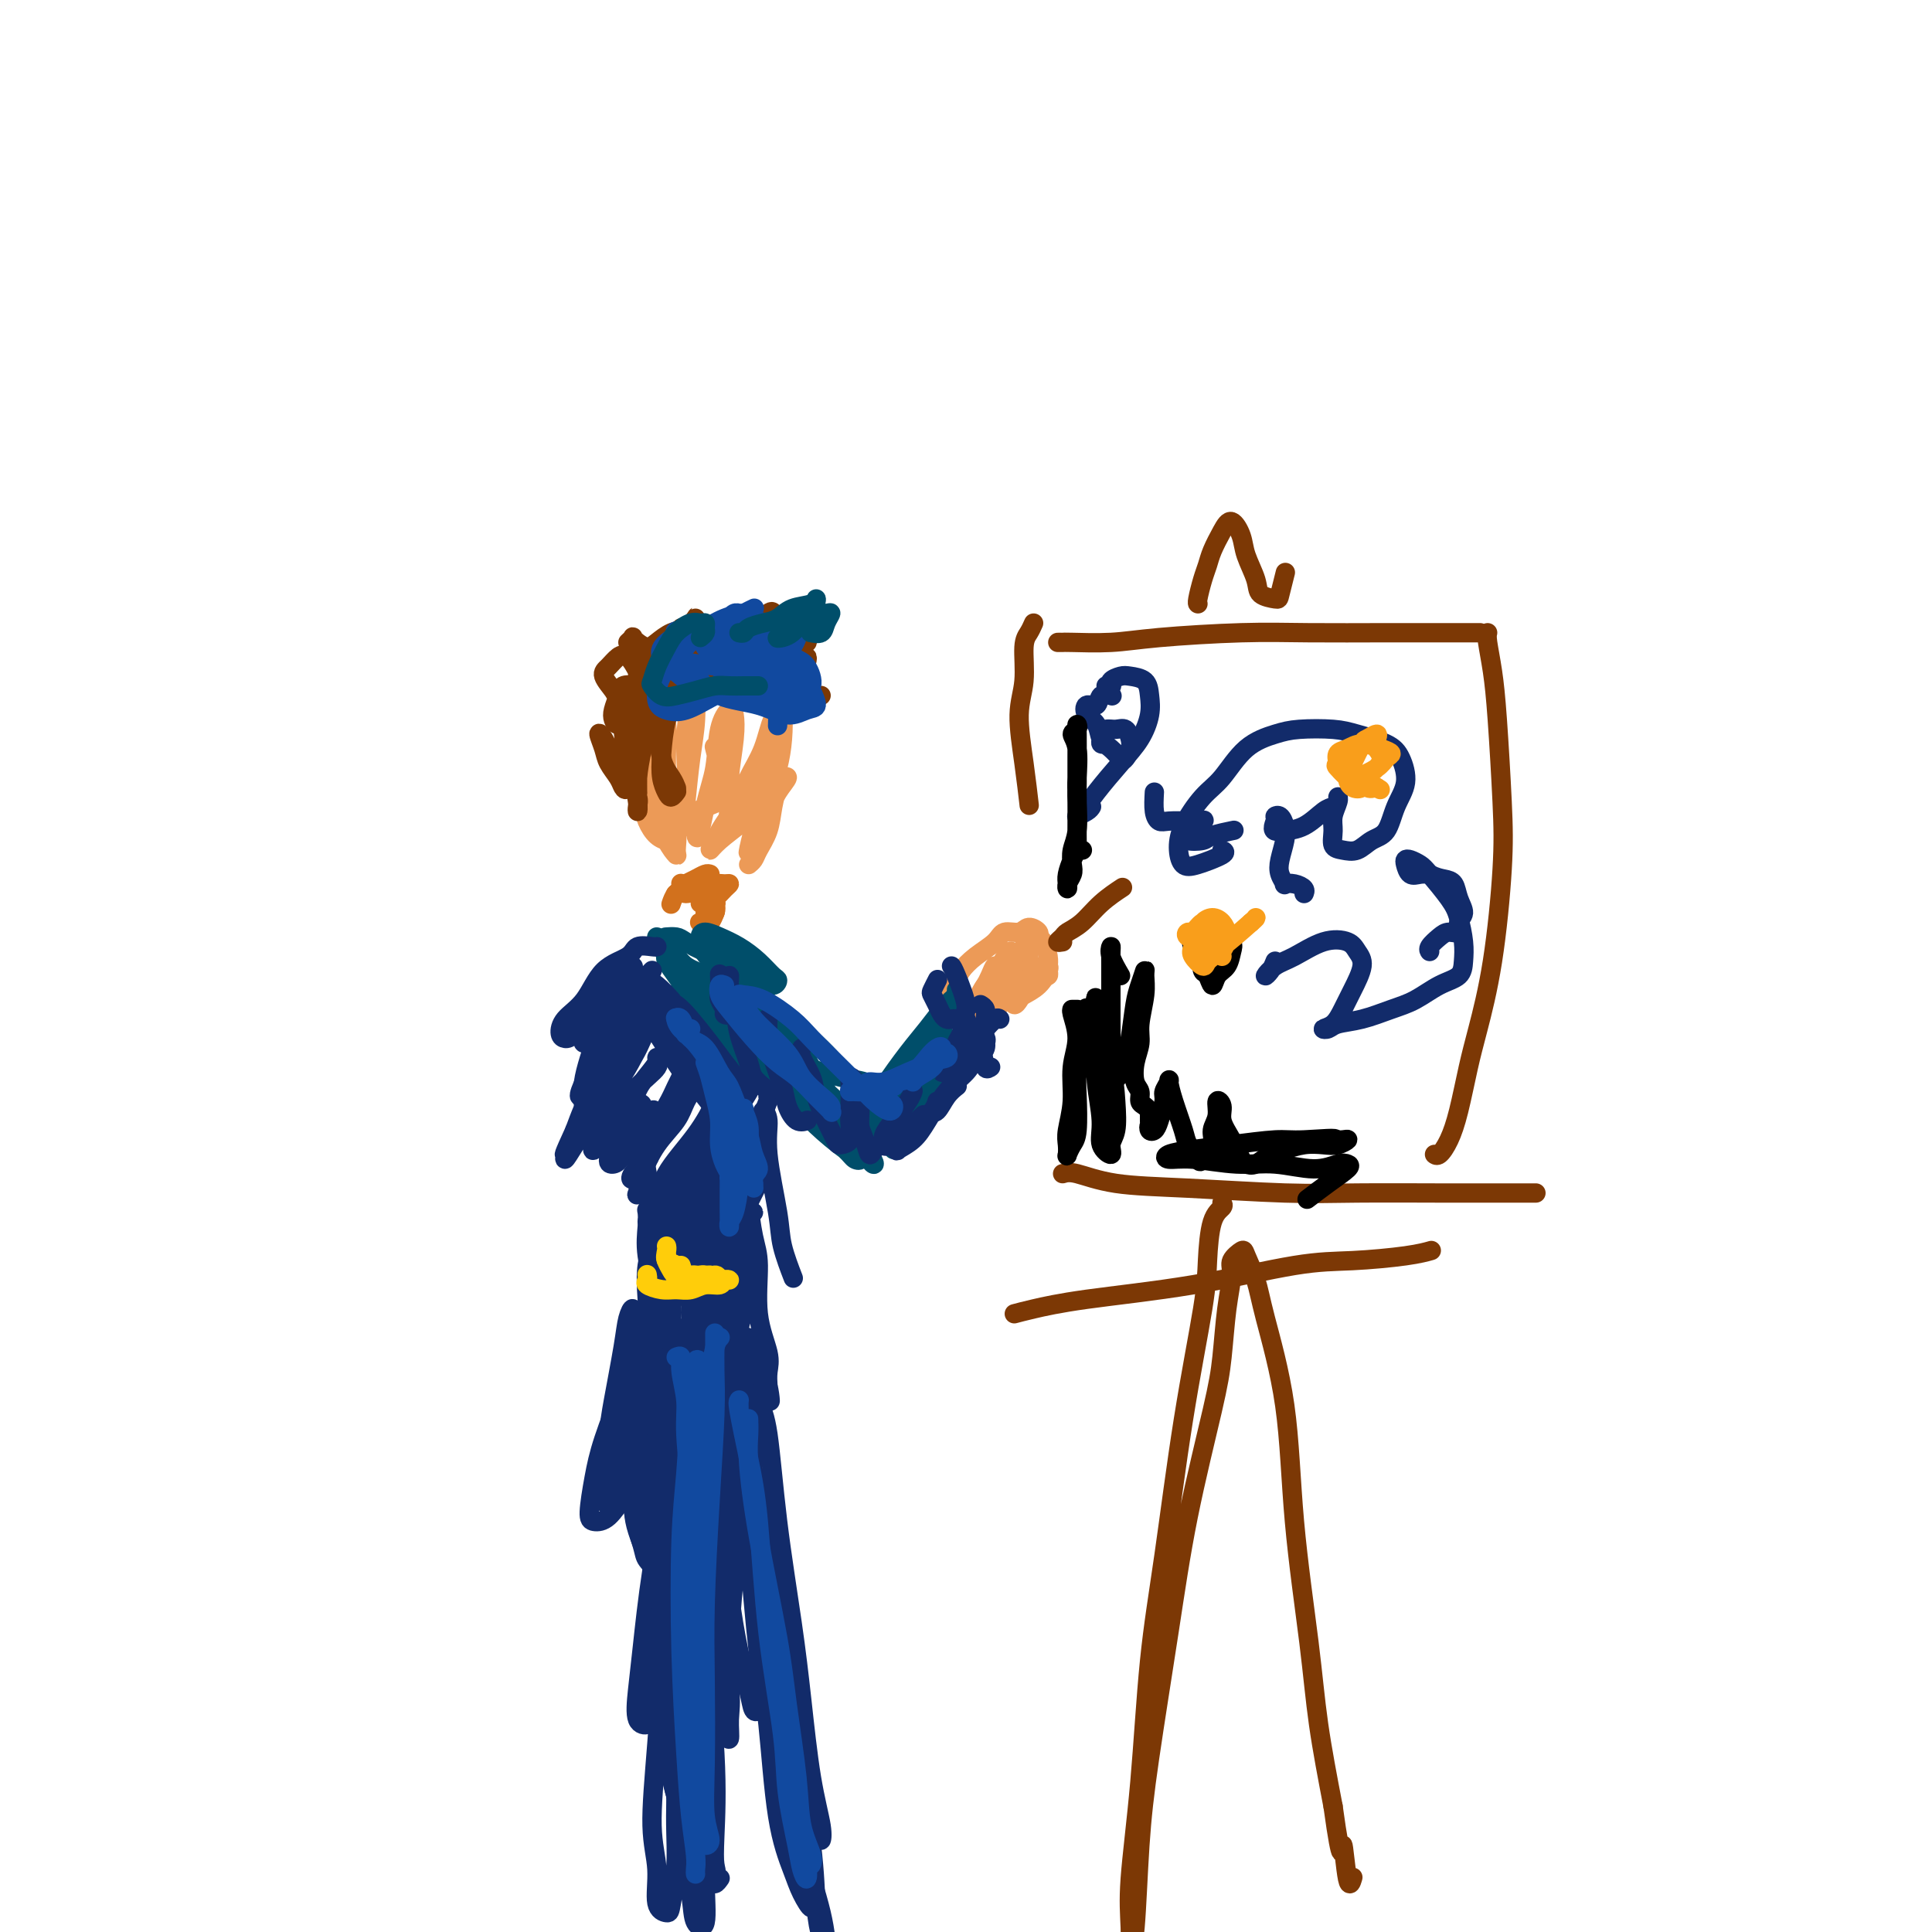 <svg viewBox='0 0 400 400' version='1.1' xmlns='http://www.w3.org/2000/svg' xmlns:xlink='http://www.w3.org/1999/xlink'><g fill='none' stroke='rgb(236,154,87)' stroke-width='4' stroke-linecap='round' stroke-linejoin='round'><path d='M131,148c0.024,0.925 0.047,1.850 0,3c-0.047,1.150 -0.165,2.525 0,4c0.165,1.475 0.612,3.051 1,5c0.388,1.949 0.717,4.273 1,6c0.283,1.727 0.520,2.859 1,4c0.480,1.141 1.201,2.291 2,3c0.799,0.709 1.674,0.975 2,1c0.326,0.025 0.102,-0.192 0,-1c-0.102,-0.808 -0.081,-2.206 0,-4c0.081,-1.794 0.222,-3.983 0,-6c-0.222,-2.017 -0.805,-3.862 -1,-6c-0.195,-2.138 0.000,-4.571 0,-6c-0.000,-1.429 -0.196,-1.856 0,-2c0.196,-0.144 0.782,-0.005 1,1c0.218,1.005 0.066,2.875 0,5c-0.066,2.125 -0.048,4.504 0,7c0.048,2.496 0.126,5.107 0,7c-0.126,1.893 -0.455,3.066 0,4c0.455,0.934 1.694,1.629 2,1c0.306,-0.629 -0.321,-2.582 0,-4c0.321,-1.418 1.588,-2.301 2,-5c0.412,-2.699 -0.032,-7.214 0,-11c0.032,-3.786 0.542,-6.842 1,-9c0.458,-2.158 0.866,-3.417 1,-4c0.134,-0.583 -0.004,-0.490 0,1c0.004,1.490 0.150,4.377 0,7c-0.150,2.623 -0.597,4.981 -1,8c-0.403,3.019 -0.762,6.697 -1,9c-0.238,2.303 -0.354,3.229 0,4c0.354,0.771 1.177,1.385 2,2'/><path d='M144,172c0.340,4.036 1.191,-1.373 2,-5c0.809,-3.627 1.577,-5.471 2,-8c0.423,-2.529 0.502,-5.741 1,-8c0.498,-2.259 1.416,-3.564 2,-4c0.584,-0.436 0.834,-0.002 1,1c0.166,1.002 0.247,2.573 0,5c-0.247,2.427 -0.821,5.712 -1,8c-0.179,2.288 0.039,3.581 0,5c-0.039,1.419 -0.334,2.964 0,3c0.334,0.036 1.296,-1.436 2,-3c0.704,-1.564 1.149,-3.220 2,-5c0.851,-1.780 2.106,-3.685 3,-6c0.894,-2.315 1.426,-5.040 2,-6c0.574,-0.960 1.189,-0.154 1,1c-0.189,1.154 -1.183,2.657 -2,5c-0.817,2.343 -1.456,5.528 -2,8c-0.544,2.472 -0.993,4.232 -1,5c-0.007,0.768 0.430,0.544 1,0c0.570,-0.544 1.274,-1.410 2,-3c0.726,-1.590 1.473,-3.906 2,-6c0.527,-2.094 0.835,-3.968 1,-6c0.165,-2.032 0.186,-4.223 0,-5c-0.186,-0.777 -0.578,-0.139 -1,1c-0.422,1.139 -0.872,2.780 -2,5c-1.128,2.220 -2.932,5.018 -4,7c-1.068,1.982 -1.400,3.147 -2,4c-0.600,0.853 -1.467,1.394 -2,1c-0.533,-0.394 -0.730,-1.724 -1,-3c-0.270,-1.276 -0.611,-2.497 -1,-4c-0.389,-1.503 -0.825,-3.286 -1,-4c-0.175,-0.714 -0.087,-0.357 0,0'/><path d='M144,146c0.261,0.170 0.523,0.339 0,0c-0.523,-0.339 -1.829,-1.188 -3,-1c-1.171,0.188 -2.207,1.412 -3,3c-0.793,1.588 -1.344,3.539 -2,6c-0.656,2.461 -1.419,5.433 -2,7c-0.581,1.567 -0.982,1.730 -1,2c-0.018,0.270 0.345,0.648 1,0c0.655,-0.648 1.600,-2.323 2,-4c0.400,-1.677 0.254,-3.356 0,-5c-0.254,-1.644 -0.616,-3.254 -1,-4c-0.384,-0.746 -0.791,-0.629 -1,0c-0.209,0.629 -0.220,1.770 0,4c0.220,2.230 0.671,5.549 1,8c0.329,2.451 0.534,4.032 1,6c0.466,1.968 1.191,4.322 2,6c0.809,1.678 1.703,2.680 2,3c0.297,0.320 -0.002,-0.042 0,-1c0.002,-0.958 0.305,-2.513 0,-4c-0.305,-1.487 -1.217,-2.905 -2,-4c-0.783,-1.095 -1.437,-1.868 -2,-2c-0.563,-0.132 -1.037,0.376 -1,1c0.037,0.624 0.583,1.364 1,2c0.417,0.636 0.705,1.170 2,1c1.295,-0.170 3.596,-1.042 6,-2c2.404,-0.958 4.912,-2.002 7,-3c2.088,-0.998 3.757,-1.949 5,-3c1.243,-1.051 2.060,-2.201 3,-3c0.940,-0.799 2.005,-1.245 2,-1c-0.005,0.245 -1.078,1.181 -2,2c-0.922,0.819 -1.692,1.520 -3,3c-1.308,1.480 -3.154,3.740 -5,6'/><path d='M151,169c-1.842,2.539 -2.446,3.888 -3,5c-0.554,1.112 -1.057,1.987 -1,2c0.057,0.013 0.676,-0.836 2,-2c1.324,-1.164 3.354,-2.643 5,-4c1.646,-1.357 2.909,-2.591 4,-4c1.091,-1.409 2.009,-2.992 3,-4c0.991,-1.008 2.056,-1.440 2,-1c-0.056,0.440 -1.231,1.753 -2,3c-0.769,1.247 -1.132,2.428 -2,4c-0.868,1.572 -2.241,3.535 -3,5c-0.759,1.465 -0.904,2.434 -1,3c-0.096,0.566 -0.141,0.731 0,0c0.141,-0.731 0.470,-2.356 1,-4c0.530,-1.644 1.263,-3.305 2,-5c0.737,-1.695 1.477,-3.423 2,-4c0.523,-0.577 0.827,-0.001 1,0c0.173,0.001 0.215,-0.571 0,0c-0.215,0.571 -0.688,2.286 -1,4c-0.312,1.714 -0.462,3.426 -1,5c-0.538,1.574 -1.464,3.010 -2,4c-0.536,0.990 -0.683,1.536 -1,2c-0.317,0.464 -0.805,0.847 -1,1c-0.195,0.153 -0.098,0.077 0,0'/><path d='M196,205c-0.087,-0.442 -0.173,-0.884 0,-1c0.173,-0.116 0.606,0.093 1,0c0.394,-0.093 0.748,-0.488 1,-1c0.252,-0.512 0.403,-1.141 1,-2c0.597,-0.859 1.640,-1.947 3,-3c1.360,-1.053 3.038,-2.069 4,-3c0.962,-0.931 1.210,-1.777 2,-2c0.790,-0.223 2.123,0.176 3,0c0.877,-0.176 1.296,-0.927 2,-1c0.704,-0.073 1.691,0.534 2,1c0.309,0.466 -0.061,0.793 0,1c0.061,0.207 0.553,0.294 1,1c0.447,0.706 0.848,2.031 1,3c0.152,0.969 0.054,1.580 0,2c-0.054,0.420 -0.063,0.648 0,1c0.063,0.352 0.197,0.829 0,1c-0.197,0.171 -0.726,0.035 -1,0c-0.274,-0.035 -0.293,0.031 -1,0c-0.707,-0.031 -2.102,-0.159 -3,0c-0.898,0.159 -1.297,0.606 -2,1c-0.703,0.394 -1.708,0.737 -2,1c-0.292,0.263 0.131,0.447 0,1c-0.131,0.553 -0.815,1.477 -1,2c-0.185,0.523 0.129,0.645 0,1c-0.129,0.355 -0.700,0.941 -1,1c-0.300,0.059 -0.328,-0.410 0,-1c0.328,-0.590 1.013,-1.301 1,-2c-0.013,-0.699 -0.725,-1.386 -1,-2c-0.275,-0.614 -0.115,-1.154 0,-2c0.115,-0.846 0.185,-1.997 0,-2c-0.185,-0.003 -0.624,1.142 -1,2c-0.376,0.858 -0.688,1.429 -1,2'/><path d='M204,204c-0.782,1.418 -1.738,2.961 -2,4c-0.262,1.039 0.170,1.572 0,2c-0.170,0.428 -0.944,0.751 -1,1c-0.056,0.249 0.604,0.422 1,0c0.396,-0.422 0.526,-1.441 1,-3c0.474,-1.559 1.291,-3.660 2,-5c0.709,-1.340 1.309,-1.920 2,-3c0.691,-1.080 1.474,-2.662 2,-3c0.526,-0.338 0.796,0.567 1,1c0.204,0.433 0.340,0.394 0,1c-0.340,0.606 -1.158,1.856 -2,3c-0.842,1.144 -1.708,2.182 -2,3c-0.292,0.818 -0.011,1.418 0,2c0.011,0.582 -0.250,1.147 0,1c0.250,-0.147 1.009,-1.006 2,-2c0.991,-0.994 2.214,-2.121 3,-3c0.786,-0.879 1.134,-1.508 2,-2c0.866,-0.492 2.250,-0.847 3,-1c0.750,-0.153 0.867,-0.105 1,0c0.133,0.105 0.281,0.268 0,1c-0.281,0.732 -0.991,2.034 -2,3c-1.009,0.966 -2.316,1.596 -3,2c-0.684,0.404 -0.743,0.582 -1,1c-0.257,0.418 -0.710,1.077 -1,1c-0.290,-0.077 -0.417,-0.891 0,-2c0.417,-1.109 1.377,-2.513 2,-4c0.623,-1.487 0.907,-3.056 1,-4c0.093,-0.944 -0.006,-1.263 0,-2c0.006,-0.737 0.117,-1.891 0,-2c-0.117,-0.109 -0.462,0.826 -1,2c-0.538,1.174 -1.269,2.587 -2,4'/><path d='M210,200c-1.027,1.670 -2.093,2.847 -3,4c-0.907,1.153 -1.655,2.284 -2,3c-0.345,0.716 -0.288,1.017 0,1c0.288,-0.017 0.808,-0.351 1,-1c0.192,-0.649 0.055,-1.614 0,-2c-0.055,-0.386 -0.027,-0.193 0,0'/><path d='M208,202c0.096,0.028 0.193,0.055 0,0c-0.193,-0.055 -0.675,-0.194 -1,0c-0.325,0.194 -0.493,0.721 -1,1c-0.507,0.279 -1.351,0.310 -2,1c-0.649,0.690 -1.102,2.041 -2,3c-0.898,0.959 -2.242,1.527 -3,2c-0.758,0.473 -0.931,0.849 -1,1c-0.069,0.151 -0.035,0.075 0,0'/></g>
<g fill='none' stroke='rgb(124,56,5)' stroke-width='4' stroke-linecap='round' stroke-linejoin='round'><path d='M220,195c-0.524,0.092 -1.047,0.184 -1,0c0.047,-0.184 0.665,-0.645 1,-1c0.335,-0.355 0.388,-0.603 1,-1c0.612,-0.397 1.783,-0.941 3,-2c1.217,-1.059 2.482,-2.631 4,-4c1.518,-1.369 3.291,-2.534 4,-3c0.709,-0.466 0.355,-0.233 0,0'/></g>
<g fill='none' stroke='rgb(210,113,29)' stroke-width='4' stroke-linecap='round' stroke-linejoin='round'><path d='M147,181c-0.248,-0.088 -0.496,-0.177 -1,0c-0.504,0.177 -1.265,0.619 -2,1c-0.735,0.381 -1.445,0.701 -2,1c-0.555,0.299 -0.955,0.578 -1,1c-0.045,0.422 0.265,0.988 1,1c0.735,0.012 1.893,-0.531 3,-1c1.107,-0.469 2.161,-0.865 3,-1c0.839,-0.135 1.462,-0.008 2,0c0.538,0.008 0.990,-0.103 1,0c0.010,0.103 -0.424,0.420 -1,1c-0.576,0.580 -1.295,1.423 -2,2c-0.705,0.577 -1.397,0.886 -2,1c-0.603,0.114 -1.118,0.031 -1,0c0.118,-0.031 0.868,-0.010 1,0c0.132,0.010 -0.355,0.008 0,0c0.355,-0.008 1.553,-0.023 2,0c0.447,0.023 0.145,0.083 0,0c-0.145,-0.083 -0.131,-0.309 0,0c0.131,0.309 0.378,1.155 0,2c-0.378,0.845 -1.383,1.691 -2,2c-0.617,0.309 -0.846,0.083 -1,0c-0.154,-0.083 -0.234,-0.022 0,0c0.234,0.022 0.781,0.006 1,0c0.219,-0.006 0.109,-0.003 0,0'/><path d='M148,189c0.083,-0.221 0.166,-0.441 0,0c-0.166,0.441 -0.580,1.544 -1,2c-0.420,0.456 -0.844,0.267 -1,0c-0.156,-0.267 -0.042,-0.610 0,-1c0.042,-0.390 0.012,-0.826 0,-1c-0.012,-0.174 -0.006,-0.087 0,0'/><path d='M145,183c-0.469,0.026 -0.938,0.053 -1,0c-0.062,-0.053 0.285,-0.185 0,0c-0.285,0.185 -1.200,0.689 -2,1c-0.800,0.311 -1.485,0.430 -2,1c-0.515,0.570 -0.862,1.591 -1,2c-0.138,0.409 -0.069,0.204 0,0'/><path d='M141,183c-0.030,-0.083 -0.060,-0.167 0,0c0.060,0.167 0.208,0.583 0,1c-0.208,0.417 -0.774,0.833 -1,1c-0.226,0.167 -0.113,0.083 0,0'/></g>
<g fill='none' stroke='rgb(124,56,5)' stroke-width='4' stroke-linecap='round' stroke-linejoin='round'><path d='M131,145c-0.055,-0.743 -0.109,-1.486 0,-2c0.109,-0.514 0.383,-0.801 0,-1c-0.383,-0.199 -1.421,-0.312 -2,0c-0.579,0.312 -0.699,1.047 -1,2c-0.301,0.953 -0.782,2.123 -1,3c-0.218,0.877 -0.174,1.460 0,2c0.174,0.540 0.478,1.036 1,1c0.522,-0.036 1.262,-0.603 2,-1c0.738,-0.397 1.474,-0.625 2,-1c0.526,-0.375 0.843,-0.897 1,-2c0.157,-1.103 0.155,-2.787 0,-4c-0.155,-1.213 -0.464,-1.956 -1,-3c-0.536,-1.044 -1.299,-2.389 -2,-3c-0.701,-0.611 -1.339,-0.490 -2,0c-0.661,0.490 -1.344,1.348 -2,2c-0.656,0.652 -1.286,1.099 -1,2c0.286,0.901 1.488,2.255 2,3c0.512,0.745 0.333,0.880 1,1c0.667,0.120 2.180,0.225 3,0c0.820,-0.225 0.949,-0.778 1,-1c0.051,-0.222 0.026,-0.111 0,0'/><path d='M136,136c-0.767,-0.178 -1.534,-0.355 -2,0c-0.466,0.355 -0.631,1.244 -1,2c-0.369,0.756 -0.943,1.381 -1,2c-0.057,0.619 0.404,1.233 1,2c0.596,0.767 1.326,1.689 2,2c0.674,0.311 1.291,0.013 2,0c0.709,-0.013 1.511,0.261 2,0c0.489,-0.261 0.666,-1.055 1,-2c0.334,-0.945 0.825,-2.041 1,-3c0.175,-0.959 0.035,-1.782 0,-3c-0.035,-1.218 0.035,-2.830 0,-4c-0.035,-1.170 -0.174,-1.897 0,-2c0.174,-0.103 0.663,0.417 1,1c0.337,0.583 0.524,1.228 1,2c0.476,0.772 1.241,1.669 2,3c0.759,1.331 1.514,3.095 2,4c0.486,0.905 0.705,0.950 1,1c0.295,0.050 0.667,0.106 1,0c0.333,-0.106 0.628,-0.375 1,-1c0.372,-0.625 0.821,-1.607 1,-2c0.179,-0.393 0.090,-0.196 0,0'/><path d='M153,133c-0.028,0.160 -0.056,0.320 0,1c0.056,0.680 0.196,1.881 0,3c-0.196,1.119 -0.728,2.156 -1,3c-0.272,0.844 -0.283,1.494 0,2c0.283,0.506 0.860,0.868 1,1c0.140,0.132 -0.158,0.035 0,-1c0.158,-1.035 0.773,-3.010 1,-4c0.227,-0.990 0.065,-0.997 0,-1c-0.065,-0.003 -0.032,-0.001 0,0'/><path d='M155,133c-0.002,0.140 -0.003,0.280 0,0c0.003,-0.280 0.012,-0.979 0,-1c-0.012,-0.021 -0.045,0.636 0,1c0.045,0.364 0.168,0.434 0,1c-0.168,0.566 -0.628,1.627 -1,2c-0.372,0.373 -0.658,0.058 -1,0c-0.342,-0.058 -0.740,0.141 -1,0c-0.260,-0.141 -0.381,-0.621 -1,-1c-0.619,-0.379 -1.737,-0.658 -3,-1c-1.263,-0.342 -2.672,-0.747 -4,-1c-1.328,-0.253 -2.576,-0.353 -4,0c-1.424,0.353 -3.022,1.158 -4,2c-0.978,0.842 -1.334,1.722 -2,3c-0.666,1.278 -1.643,2.956 -2,5c-0.357,2.044 -0.096,4.455 0,6c0.096,1.545 0.026,2.224 0,3c-0.026,0.776 -0.007,1.650 0,2c0.007,0.350 0.004,0.175 0,0'/><path d='M142,133c-0.678,0.050 -1.357,0.099 -2,1c-0.643,0.901 -1.252,2.653 -2,4c-0.748,1.347 -1.636,2.288 -2,4c-0.364,1.712 -0.202,4.196 0,7c0.202,2.804 0.446,5.927 1,8c0.554,2.073 1.418,3.097 2,4c0.582,0.903 0.880,1.687 1,2c0.120,0.313 0.060,0.157 0,0'/><path d='M147,138c-0.552,0.011 -1.104,0.021 -2,0c-0.896,-0.021 -2.136,-0.074 -3,1c-0.864,1.074 -1.353,3.275 -2,5c-0.647,1.725 -1.453,2.975 -2,5c-0.547,2.025 -0.837,4.826 -1,7c-0.163,2.174 -0.201,3.721 0,5c0.201,1.279 0.642,2.291 1,3c0.358,0.709 0.635,1.114 1,1c0.365,-0.114 0.819,-0.747 1,-1c0.181,-0.253 0.091,-0.127 0,0'/><path d='M140,145c-0.386,-0.308 -0.773,-0.617 -1,-1c-0.227,-0.383 -0.296,-0.841 -1,0c-0.704,0.841 -2.045,2.981 -3,5c-0.955,2.019 -1.524,3.917 -2,6c-0.476,2.083 -0.860,4.351 -1,6c-0.140,1.649 -0.037,2.678 0,3c0.037,0.322 0.008,-0.065 0,0c-0.008,0.065 0.004,0.580 0,0c-0.004,-0.580 -0.025,-2.255 0,-4c0.025,-1.745 0.097,-3.562 0,-5c-0.097,-1.438 -0.363,-2.499 -1,-4c-0.637,-1.501 -1.646,-3.443 -2,-4c-0.354,-0.557 -0.053,0.270 0,1c0.053,0.730 -0.143,1.363 0,3c0.143,1.637 0.627,4.279 1,6c0.373,1.721 0.637,2.522 1,4c0.363,1.478 0.824,3.632 1,5c0.176,1.368 0.066,1.949 0,2c-0.066,0.051 -0.087,-0.427 0,-1c0.087,-0.573 0.281,-1.242 0,-2c-0.281,-0.758 -1.039,-1.606 -2,-3c-0.961,-1.394 -2.126,-3.335 -3,-5c-0.874,-1.665 -1.457,-3.053 -2,-4c-0.543,-0.947 -1.046,-1.452 -1,-1c0.046,0.452 0.642,1.862 1,3c0.358,1.138 0.478,2.006 1,3c0.522,0.994 1.447,2.114 2,3c0.553,0.886 0.736,1.536 1,2c0.264,0.464 0.610,0.740 1,0c0.390,-0.740 0.826,-2.497 1,-4c0.174,-1.503 0.087,-2.751 0,-4'/><path d='M131,155c-0.012,-2.583 -0.542,-5.042 -1,-7c-0.458,-1.958 -0.845,-3.417 -1,-4c-0.155,-0.583 -0.077,-0.292 0,0'/><path d='M130,133c0.440,-0.402 0.879,-0.803 1,-1c0.121,-0.197 -0.078,-0.189 0,0c0.078,0.189 0.433,0.560 1,1c0.567,0.440 1.346,0.948 2,1c0.654,0.052 1.181,-0.352 2,-1c0.819,-0.648 1.929,-1.541 3,-2c1.071,-0.459 2.103,-0.485 3,-1c0.897,-0.515 1.657,-1.517 2,-2c0.343,-0.483 0.267,-0.445 0,0c-0.267,0.445 -0.724,1.297 -1,2c-0.276,0.703 -0.369,1.259 -1,2c-0.631,0.741 -1.799,1.669 -2,2c-0.201,0.331 0.567,0.065 1,0c0.433,-0.065 0.533,0.072 1,0c0.467,-0.072 1.302,-0.354 2,-1c0.698,-0.646 1.260,-1.656 2,-2c0.740,-0.344 1.658,-0.023 2,0c0.342,0.023 0.109,-0.253 0,0c-0.109,0.253 -0.095,1.034 0,2c0.095,0.966 0.269,2.116 0,3c-0.269,0.884 -0.982,1.501 -1,2c-0.018,0.499 0.661,0.879 1,1c0.339,0.121 0.340,-0.016 1,-1c0.660,-0.984 1.978,-2.813 3,-4c1.022,-1.187 1.746,-1.730 3,-3c1.254,-1.270 3.036,-3.267 4,-4c0.964,-0.733 1.108,-0.203 1,0c-0.108,0.203 -0.468,0.079 -1,1c-0.532,0.921 -1.235,2.886 -2,4c-0.765,1.114 -1.590,1.377 -2,2c-0.410,0.623 -0.403,1.607 0,2c0.403,0.393 1.201,0.197 2,0'/><path d='M157,136c0.264,0.799 1.924,-1.703 3,-3c1.076,-1.297 1.567,-1.389 2,-2c0.433,-0.611 0.809,-1.739 1,-2c0.191,-0.261 0.197,0.347 0,1c-0.197,0.653 -0.597,1.350 -1,2c-0.403,0.650 -0.809,1.252 -1,2c-0.191,0.748 -0.167,1.640 0,2c0.167,0.360 0.476,0.187 1,0c0.524,-0.187 1.262,-0.387 2,-1c0.738,-0.613 1.477,-1.641 2,-2c0.523,-0.359 0.830,-0.051 1,0c0.170,0.051 0.204,-0.154 0,0c-0.204,0.154 -0.645,0.668 -1,1c-0.355,0.332 -0.624,0.482 -1,1c-0.376,0.518 -0.857,1.404 -1,2c-0.143,0.596 0.054,0.901 0,1c-0.054,0.099 -0.357,-0.009 0,0c0.357,0.009 1.375,0.135 2,0c0.625,-0.135 0.858,-0.531 1,-1c0.142,-0.469 0.194,-1.012 0,-1c-0.194,0.012 -0.634,0.578 -1,1c-0.366,0.422 -0.658,0.702 -1,1c-0.342,0.298 -0.732,0.616 -1,1c-0.268,0.384 -0.412,0.835 -1,1c-0.588,0.165 -1.620,0.044 -2,0c-0.380,-0.044 -0.109,-0.013 0,0c0.109,0.013 0.054,0.006 0,0'/><path d='M157,138c0.069,-0.099 0.138,-0.198 0,0c-0.138,0.198 -0.484,0.694 -1,1c-0.516,0.306 -1.202,0.423 -1,1c0.202,0.577 1.294,1.614 2,2c0.706,0.386 1.028,0.122 2,0c0.972,-0.122 2.594,-0.100 4,0c1.406,0.100 2.595,0.278 3,0c0.405,-0.278 0.026,-1.013 0,-1c-0.026,0.013 0.300,0.775 0,1c-0.300,0.225 -1.227,-0.086 -2,0c-0.773,0.086 -1.393,0.570 -2,1c-0.607,0.430 -1.203,0.805 -2,1c-0.797,0.195 -1.797,0.210 -2,0c-0.203,-0.210 0.389,-0.644 1,-1c0.611,-0.356 1.241,-0.634 2,-1c0.759,-0.366 1.645,-0.819 2,-1c0.355,-0.181 0.177,-0.091 0,0'/><path d='M168,146c-0.422,0.111 -0.844,0.222 -1,0c-0.156,-0.222 -0.044,-0.778 0,-1c0.044,-0.222 0.022,-0.111 0,0'/><path d='M167,142c-0.004,-0.083 -0.008,-0.166 0,0c0.008,0.166 0.027,0.580 0,1c-0.027,0.420 -0.102,0.845 0,1c0.102,0.155 0.381,0.042 1,0c0.619,-0.042 1.578,-0.011 2,0c0.422,0.011 0.306,0.003 0,0c-0.306,-0.003 -0.802,-0.001 -1,0c-0.198,0.001 -0.099,0.000 0,0'/></g>
<g fill='none' stroke='rgb(17,73,159)' stroke-width='4' stroke-linecap='round' stroke-linejoin='round'><path d='M155,127c0.026,0.012 0.052,0.025 0,0c-0.052,-0.025 -0.182,-0.087 -1,0c-0.818,0.087 -2.326,0.324 -4,1c-1.674,0.676 -3.516,1.792 -5,3c-1.484,1.208 -2.612,2.508 -4,4c-1.388,1.492 -3.038,3.176 -4,5c-0.962,1.824 -1.236,3.789 -1,5c0.236,1.211 0.983,1.668 2,2c1.017,0.332 2.305,0.539 4,0c1.695,-0.539 3.797,-1.825 6,-3c2.203,-1.175 4.505,-2.240 6,-3c1.495,-0.760 2.182,-1.216 3,-2c0.818,-0.784 1.769,-1.897 2,-3c0.231,-1.103 -0.256,-2.198 -1,-3c-0.744,-0.802 -1.743,-1.311 -3,-2c-1.257,-0.689 -2.772,-1.556 -4,-2c-1.228,-0.444 -2.171,-0.463 -3,0c-0.829,0.463 -1.546,1.408 -2,2c-0.454,0.592 -0.645,0.831 0,2c0.645,1.169 2.127,3.266 3,5c0.873,1.734 1.137,3.103 2,4c0.863,0.897 2.324,1.321 4,2c1.676,0.679 3.568,1.612 5,2c1.432,0.388 2.406,0.229 3,0c0.594,-0.229 0.810,-0.530 1,-1c0.190,-0.470 0.356,-1.110 0,-2c-0.356,-0.890 -1.234,-2.028 -2,-3c-0.766,-0.972 -1.422,-1.776 -3,-3c-1.578,-1.224 -4.079,-2.868 -6,-4c-1.921,-1.132 -3.263,-1.752 -5,-2c-1.737,-0.248 -3.868,-0.124 -6,0'/><path d='M142,131c-3.032,-0.895 -2.112,-0.133 -2,1c0.112,1.133 -0.585,2.638 0,4c0.585,1.362 2.453,2.582 4,4c1.547,1.418 2.773,3.034 5,4c2.227,0.966 5.456,1.283 8,2c2.544,0.717 4.405,1.834 6,2c1.595,0.166 2.925,-0.619 4,-1c1.075,-0.381 1.897,-0.356 2,-1c0.103,-0.644 -0.512,-1.955 -1,-3c-0.488,-1.045 -0.850,-1.822 -2,-3c-1.150,-1.178 -3.088,-2.755 -5,-4c-1.912,-1.245 -3.797,-2.158 -6,-3c-2.203,-0.842 -4.722,-1.615 -7,-2c-2.278,-0.385 -4.315,-0.384 -6,0c-1.685,0.384 -3.020,1.150 -4,2c-0.980,0.850 -1.606,1.783 -1,3c0.606,1.217 2.444,2.720 4,4c1.556,1.280 2.832,2.339 5,3c2.168,0.661 5.230,0.924 8,1c2.770,0.076 5.248,-0.033 7,0c1.752,0.033 2.780,0.210 4,0c1.220,-0.210 2.634,-0.806 3,-2c0.366,-1.194 -0.316,-2.987 -1,-4c-0.684,-1.013 -1.369,-1.246 -3,-2c-1.631,-0.754 -4.209,-2.028 -7,-3c-2.791,-0.972 -5.796,-1.641 -8,-2c-2.204,-0.359 -3.607,-0.408 -5,0c-1.393,0.408 -2.775,1.274 -4,2c-1.225,0.726 -2.291,1.311 -2,2c0.291,0.689 1.940,1.483 4,2c2.060,0.517 4.530,0.759 7,1'/><path d='M149,138c2.454,0.561 3.088,0.464 5,0c1.912,-0.464 5.102,-1.294 7,-2c1.898,-0.706 2.503,-1.287 3,-2c0.497,-0.713 0.887,-1.558 1,-2c0.113,-0.442 -0.051,-0.481 -1,-1c-0.949,-0.519 -2.684,-1.520 -5,-2c-2.316,-0.480 -5.213,-0.440 -7,0c-1.787,0.440 -2.464,1.280 -3,2c-0.536,0.720 -0.932,1.319 -1,2c-0.068,0.681 0.192,1.444 1,2c0.808,0.556 2.162,0.906 4,1c1.838,0.094 4.158,-0.069 6,0c1.842,0.069 3.206,0.368 4,0c0.794,-0.368 1.018,-1.404 1,-2c-0.018,-0.596 -0.279,-0.750 -1,-1c-0.721,-0.250 -1.903,-0.594 -3,-1c-1.097,-0.406 -2.109,-0.873 -3,-1c-0.891,-0.127 -1.661,0.086 -2,0c-0.339,-0.086 -0.248,-0.471 0,0c0.248,0.471 0.654,1.796 1,3c0.346,1.204 0.632,2.286 1,4c0.368,1.714 0.820,4.061 1,5c0.180,0.939 0.090,0.469 0,0'/><path d='M156,135c0.015,-0.441 0.031,-0.883 0,-1c-0.031,-0.117 -0.108,0.089 0,0c0.108,-0.089 0.401,-0.473 1,-1c0.599,-0.527 1.504,-1.198 2,-2c0.496,-0.802 0.581,-1.735 1,-2c0.419,-0.265 1.170,0.139 2,0c0.830,-0.139 1.738,-0.821 2,-1c0.262,-0.179 -0.122,0.144 0,0c0.122,-0.144 0.749,-0.755 1,-1c0.251,-0.245 0.125,-0.122 0,0'/><path d='M155,127c-0.455,-0.001 -0.909,-0.001 -1,0c-0.091,0.001 0.182,0.004 0,0c-0.182,-0.004 -0.820,-0.015 -1,0c-0.180,0.015 0.098,0.057 0,0c-0.098,-0.057 -0.571,-0.214 -1,0c-0.429,0.214 -0.815,0.800 -1,1c-0.185,0.200 -0.168,0.015 0,0c0.168,-0.015 0.488,0.140 1,0c0.512,-0.140 1.215,-0.576 2,-1c0.785,-0.424 1.653,-0.835 2,-1c0.347,-0.165 0.174,-0.082 0,0'/><path d='M150,132c-0.371,0.137 -0.743,0.274 -1,0c-0.257,-0.274 -0.401,-0.958 -1,-1c-0.599,-0.042 -1.653,0.557 -2,1c-0.347,0.443 0.012,0.731 0,1c-0.012,0.269 -0.394,0.521 0,1c0.394,0.479 1.566,1.187 3,2c1.434,0.813 3.132,1.732 4,2c0.868,0.268 0.906,-0.113 2,0c1.094,0.113 3.245,0.721 4,1c0.755,0.279 0.116,0.230 0,0c-0.116,-0.230 0.293,-0.640 0,-1c-0.293,-0.360 -1.288,-0.671 -2,-1c-0.712,-0.329 -1.141,-0.677 -2,-1c-0.859,-0.323 -2.149,-0.622 -3,-1c-0.851,-0.378 -1.264,-0.834 -2,-1c-0.736,-0.166 -1.797,-0.042 -2,0c-0.203,0.042 0.451,0.000 1,0c0.549,-0.000 0.994,0.041 2,0c1.006,-0.041 2.572,-0.164 4,0c1.428,0.164 2.719,0.616 4,1c1.281,0.384 2.554,0.700 3,1c0.446,0.300 0.067,0.585 0,1c-0.067,0.415 0.178,0.959 0,2c-0.178,1.041 -0.780,2.578 -1,4c-0.220,1.422 -0.059,2.729 0,4c0.059,1.271 0.017,2.506 0,3c-0.017,0.494 -0.008,0.247 0,0'/></g>
<g fill='none' stroke='rgb(0,78,106)' stroke-width='4' stroke-linecap='round' stroke-linejoin='round'><path d='M145,132c0.428,-0.341 0.856,-0.681 1,-1c0.144,-0.319 0.004,-0.616 0,-1c-0.004,-0.384 0.126,-0.855 0,-1c-0.126,-0.145 -0.510,0.036 -1,0c-0.490,-0.036 -1.087,-0.290 -2,0c-0.913,0.290 -2.141,1.123 -3,2c-0.859,0.877 -1.349,1.797 -2,3c-0.651,1.203 -1.462,2.687 -2,4c-0.538,1.313 -0.802,2.454 -1,3c-0.198,0.546 -0.331,0.496 0,1c0.331,0.504 1.127,1.561 2,2c0.873,0.439 1.823,0.261 3,0c1.177,-0.261 2.581,-0.606 4,-1c1.419,-0.394 2.853,-0.838 4,-1c1.147,-0.162 2.006,-0.044 3,0c0.994,0.044 2.123,0.012 3,0c0.877,-0.012 1.503,-0.003 2,0c0.497,0.003 0.865,0.001 1,0c0.135,-0.001 0.039,-0.000 0,0c-0.039,0.000 -0.019,0.000 0,0'/><path d='M153,131c0.380,0.087 0.761,0.174 1,0c0.239,-0.174 0.337,-0.609 1,-1c0.663,-0.391 1.890,-0.737 3,-1c1.110,-0.263 2.101,-0.444 3,-1c0.899,-0.556 1.704,-1.488 3,-2c1.296,-0.512 3.081,-0.604 4,-1c0.919,-0.396 0.970,-1.097 1,-1c0.030,0.097 0.038,0.993 -1,2c-1.038,1.007 -3.123,2.124 -4,3c-0.877,0.876 -0.545,1.511 -1,2c-0.455,0.489 -1.696,0.831 -2,1c-0.304,0.169 0.327,0.165 1,0c0.673,-0.165 1.386,-0.491 2,-1c0.614,-0.509 1.128,-1.203 2,-2c0.872,-0.797 2.102,-1.698 3,-2c0.898,-0.302 1.463,-0.004 2,0c0.537,0.004 1.047,-0.286 1,0c-0.047,0.286 -0.652,1.149 -1,2c-0.348,0.851 -0.440,1.691 -1,2c-0.560,0.309 -1.589,0.088 -2,0c-0.411,-0.088 -0.206,-0.044 0,0'/><path d='M138,194c-0.190,0.015 -0.381,0.030 0,0c0.381,-0.030 1.333,-0.106 2,0c0.667,0.106 1.048,0.396 2,1c0.952,0.604 2.476,1.524 4,2c1.524,0.476 3.047,0.507 4,1c0.953,0.493 1.336,1.447 2,2c0.664,0.553 1.608,0.706 2,1c0.392,0.294 0.232,0.728 0,1c-0.232,0.272 -0.536,0.382 -1,0c-0.464,-0.382 -1.090,-1.255 -2,-2c-0.910,-0.745 -2.106,-1.360 -3,-2c-0.894,-0.640 -1.485,-1.305 -2,-2c-0.515,-0.695 -0.952,-1.421 -1,-2c-0.048,-0.579 0.295,-1.010 1,-1c0.705,0.010 1.773,0.460 3,1c1.227,0.540 2.614,1.168 4,2c1.386,0.832 2.770,1.867 4,3c1.230,1.133 2.307,2.364 3,3c0.693,0.636 1.002,0.677 1,1c-0.002,0.323 -0.313,0.928 -1,1c-0.687,0.072 -1.748,-0.388 -3,-1c-1.252,-0.612 -2.693,-1.376 -4,-2c-1.307,-0.624 -2.478,-1.108 -4,-2c-1.522,-0.892 -3.395,-2.191 -5,-3c-1.605,-0.809 -2.942,-1.129 -4,-1c-1.058,0.129 -1.836,0.707 -2,1c-0.164,0.293 0.285,0.302 1,1c0.715,0.698 1.697,2.084 3,3c1.303,0.916 2.928,1.362 4,2c1.072,0.638 1.592,1.468 2,2c0.408,0.532 0.704,0.766 1,1'/><path d='M149,205c1.404,1.591 0.413,0.568 0,0c-0.413,-0.568 -0.248,-0.683 -1,-1c-0.752,-0.317 -2.420,-0.837 -4,-2c-1.580,-1.163 -3.073,-2.969 -4,-4c-0.927,-1.031 -1.287,-1.287 -2,-2c-0.713,-0.713 -1.779,-1.882 -2,-2c-0.221,-0.118 0.403,0.814 1,2c0.597,1.186 1.165,2.626 2,4c0.835,1.374 1.935,2.682 3,4c1.065,1.318 2.094,2.646 3,4c0.906,1.354 1.687,2.732 2,3c0.313,0.268 0.157,-0.576 0,-1c-0.157,-0.424 -0.315,-0.430 -1,-1c-0.685,-0.570 -1.895,-1.704 -3,-3c-1.105,-1.296 -2.103,-2.754 -3,-4c-0.897,-1.246 -1.691,-2.279 -2,-3c-0.309,-0.721 -0.131,-1.129 0,-1c0.131,0.129 0.217,0.796 1,2c0.783,1.204 2.265,2.947 3,4c0.735,1.053 0.723,1.418 1,2c0.277,0.582 0.842,1.381 1,2c0.158,0.619 -0.091,1.059 0,1c0.091,-0.059 0.522,-0.615 0,-1c-0.522,-0.385 -1.997,-0.599 -3,-1c-1.003,-0.401 -1.534,-0.990 -2,-1c-0.466,-0.010 -0.868,0.559 -1,1c-0.132,0.441 0.006,0.753 0,1c-0.006,0.247 -0.156,0.427 0,1c0.156,0.573 0.619,1.539 1,2c0.381,0.461 0.680,0.417 1,0c0.320,-0.417 0.660,-1.209 1,-2'/><path d='M141,209c0.422,-0.370 0.478,-0.295 1,-1c0.522,-0.705 1.511,-2.189 2,-3c0.489,-0.811 0.478,-0.949 1,-1c0.522,-0.051 1.578,-0.015 2,0c0.422,0.015 0.211,0.007 0,0'/><path d='M154,205c0.417,-0.485 0.834,-0.970 1,-1c0.166,-0.030 0.083,0.397 0,1c-0.083,0.603 -0.164,1.384 0,2c0.164,0.616 0.574,1.066 1,2c0.426,0.934 0.868,2.351 1,3c0.132,0.649 -0.047,0.532 0,1c0.047,0.468 0.321,1.523 0,2c-0.321,0.477 -1.237,0.377 -2,0c-0.763,-0.377 -1.372,-1.029 -2,-2c-0.628,-0.971 -1.276,-2.260 -2,-3c-0.724,-0.740 -1.523,-0.932 -2,-2c-0.477,-1.068 -0.632,-3.013 -1,-4c-0.368,-0.987 -0.951,-1.016 -1,-1c-0.049,0.016 0.435,0.078 1,1c0.565,0.922 1.210,2.705 2,4c0.790,1.295 1.723,2.103 3,3c1.277,0.897 2.897,1.883 4,3c1.103,1.117 1.688,2.364 2,3c0.312,0.636 0.351,0.662 0,1c-0.351,0.338 -1.091,0.990 -2,1c-0.909,0.010 -1.987,-0.622 -3,-1c-1.013,-0.378 -1.962,-0.502 -3,-1c-1.038,-0.498 -2.166,-1.368 -3,-2c-0.834,-0.632 -1.374,-1.024 -1,-1c0.374,0.024 1.663,0.463 3,1c1.337,0.537 2.723,1.170 5,2c2.277,0.830 5.444,1.855 9,3c3.556,1.145 7.499,2.410 10,3c2.501,0.590 3.558,0.505 5,1c1.442,0.495 3.269,1.570 4,2c0.731,0.430 0.365,0.215 0,0'/><path d='M183,226c5.250,1.476 0.875,-0.333 -1,-1c-1.875,-0.667 -1.250,-0.190 -1,0c0.250,0.190 0.125,0.095 0,0'/><path d='M146,208c-0.539,0.050 -1.078,0.100 -2,0c-0.922,-0.100 -2.228,-0.352 -2,0c0.228,0.352 1.990,1.306 3,2c1.010,0.694 1.267,1.127 3,3c1.733,1.873 4.942,5.185 8,8c3.058,2.815 5.965,5.134 8,7c2.035,1.866 3.196,3.280 5,5c1.804,1.720 4.249,3.746 6,5c1.751,1.254 2.806,1.734 3,2c0.194,0.266 -0.473,0.316 -1,0c-0.527,-0.316 -0.914,-0.998 -2,-2c-1.086,-1.002 -2.871,-2.322 -5,-5c-2.129,-2.678 -4.600,-6.712 -7,-9c-2.400,-2.288 -4.727,-2.830 -7,-5c-2.273,-2.170 -4.490,-5.969 -6,-8c-1.510,-2.031 -2.311,-2.294 -3,-3c-0.689,-0.706 -1.264,-1.854 -1,-2c0.264,-0.146 1.369,0.709 3,2c1.631,1.291 3.788,3.017 6,5c2.212,1.983 4.478,4.224 7,7c2.522,2.776 5.299,6.087 8,9c2.701,2.913 5.324,5.427 7,7c1.676,1.573 2.403,2.205 3,3c0.597,0.795 1.062,1.754 1,2c-0.062,0.246 -0.651,-0.219 -1,-1c-0.349,-0.781 -0.456,-1.876 -2,-4c-1.544,-2.124 -4.524,-5.276 -7,-8c-2.476,-2.724 -4.447,-5.019 -7,-8c-2.553,-2.981 -5.687,-6.649 -8,-9c-2.313,-2.351 -3.804,-3.386 -5,-5c-1.196,-1.614 -2.098,-3.807 -3,-6'/><path d='M148,200c-5.308,-6.575 -2.579,-3.512 -1,-2c1.579,1.512 2.008,1.474 3,2c0.992,0.526 2.548,1.616 5,4c2.452,2.384 5.800,6.064 8,9c2.200,2.936 3.253,5.130 5,8c1.747,2.870 4.188,6.415 6,9c1.812,2.585 2.993,4.209 4,5c1.007,0.791 1.838,0.748 2,1c0.162,0.252 -0.345,0.800 -1,0c-0.655,-0.800 -1.459,-2.947 -3,-5c-1.541,-2.053 -3.818,-4.010 -6,-6c-2.182,-1.990 -4.268,-4.012 -6,-6c-1.732,-1.988 -3.111,-3.943 -5,-6c-1.889,-2.057 -4.289,-4.218 -6,-6c-1.711,-1.782 -2.733,-3.187 -3,-4c-0.267,-0.813 0.221,-1.034 1,-1c0.779,0.034 1.851,0.323 4,2c2.149,1.677 5.376,4.743 8,7c2.624,2.257 4.645,3.705 7,6c2.355,2.295 5.045,5.438 7,8c1.955,2.562 3.175,4.543 4,6c0.825,1.457 1.254,2.389 2,3c0.746,0.611 1.807,0.903 2,1c0.193,0.097 -0.484,0.001 -1,-1c-0.516,-1.001 -0.870,-2.908 -1,-4c-0.130,-1.092 -0.035,-1.371 0,-2c0.035,-0.629 0.010,-1.608 0,-2c-0.010,-0.392 -0.005,-0.196 0,0'/><path d='M193,217c0.318,-0.233 0.636,-0.467 1,-1c0.364,-0.533 0.774,-1.366 1,-2c0.226,-0.634 0.269,-1.070 0,-1c-0.269,0.070 -0.848,0.645 -2,2c-1.152,1.355 -2.877,3.489 -4,5c-1.123,1.511 -1.645,2.401 -3,4c-1.355,1.599 -3.545,3.909 -5,6c-1.455,2.091 -2.176,3.963 -3,5c-0.824,1.037 -1.750,1.240 -2,1c-0.250,-0.240 0.175,-0.922 1,-2c0.825,-1.078 2.048,-2.551 3,-4c0.952,-1.449 1.632,-2.874 3,-5c1.368,-2.126 3.424,-4.952 5,-7c1.576,-2.048 2.672,-3.318 4,-5c1.328,-1.682 2.886,-3.777 4,-5c1.114,-1.223 1.783,-1.576 2,-2c0.217,-0.424 -0.018,-0.921 0,-1c0.018,-0.079 0.287,0.260 0,1c-0.287,0.740 -1.132,1.880 -2,3c-0.868,1.120 -1.760,2.221 -3,4c-1.240,1.779 -2.829,4.237 -4,6c-1.171,1.763 -1.925,2.833 -3,4c-1.075,1.167 -2.470,2.433 -3,3c-0.530,0.567 -0.195,0.434 0,0c0.195,-0.434 0.251,-1.171 1,-2c0.749,-0.829 2.192,-1.751 3,-3c0.808,-1.249 0.982,-2.824 2,-4c1.018,-1.176 2.881,-1.955 4,-3c1.119,-1.045 1.494,-2.358 2,-3c0.506,-0.642 1.145,-0.612 1,0c-0.145,0.612 -1.072,1.806 -2,3'/><path d='M194,214c-0.345,1.109 -0.707,2.380 -2,4c-1.293,1.620 -3.515,3.588 -5,6c-1.485,2.412 -2.232,5.267 -3,7c-0.768,1.733 -1.556,2.343 -2,3c-0.444,0.657 -0.544,1.361 0,1c0.544,-0.361 1.731,-1.787 3,-3c1.269,-1.213 2.621,-2.212 4,-4c1.379,-1.788 2.785,-4.366 4,-6c1.215,-1.634 2.240,-2.326 3,-3c0.760,-0.674 1.254,-1.330 1,-1c-0.254,0.330 -1.257,1.645 -2,3c-0.743,1.355 -1.226,2.750 -2,4c-0.774,1.250 -1.837,2.355 -3,4c-1.163,1.645 -2.425,3.830 -3,5c-0.575,1.170 -0.463,1.327 0,1c0.463,-0.327 1.278,-1.136 2,-2c0.722,-0.864 1.351,-1.783 2,-3c0.649,-1.217 1.316,-2.731 2,-4c0.684,-1.269 1.384,-2.294 2,-3c0.616,-0.706 1.150,-1.093 1,-1c-0.150,0.093 -0.982,0.666 -2,2c-1.018,1.334 -2.220,3.429 -3,5c-0.780,1.571 -1.137,2.617 -2,4c-0.863,1.383 -2.232,3.103 -3,4c-0.768,0.897 -0.934,0.971 -1,1c-0.066,0.029 -0.033,0.015 0,0'/></g>
<g fill='none' stroke='rgb(18,43,106)' stroke-width='4' stroke-linecap='round' stroke-linejoin='round'><path d='M131,200c0.105,0.105 0.209,0.210 0,0c-0.209,-0.210 -0.733,-0.736 -1,-1c-0.267,-0.264 -0.279,-0.267 -1,1c-0.721,1.267 -2.152,3.804 -3,6c-0.848,2.196 -1.113,4.053 -2,7c-0.887,2.947 -2.395,6.986 -3,10c-0.605,3.014 -0.306,5.004 0,7c0.306,1.996 0.621,3.999 1,5c0.379,1.001 0.823,1.000 1,1c0.177,-0.000 0.089,-0.000 0,0'/><path d='M136,196c-0.110,0.047 -0.219,0.095 -1,0c-0.781,-0.095 -2.233,-0.332 -3,0c-0.767,0.332 -0.847,1.234 -2,2c-1.153,0.766 -3.378,1.396 -5,3c-1.622,1.604 -2.641,4.181 -4,6c-1.359,1.819 -3.059,2.881 -4,4c-0.941,1.119 -1.124,2.296 -1,3c0.124,0.704 0.555,0.934 1,1c0.445,0.066 0.903,-0.034 2,-1c1.097,-0.966 2.834,-2.799 4,-4c1.166,-1.201 1.762,-1.772 2,-2c0.238,-0.228 0.119,-0.114 0,0'/><path d='M130,204c0.381,-0.831 0.762,-1.661 1,-2c0.238,-0.339 0.333,-0.186 0,0c-0.333,0.186 -1.096,0.404 -2,1c-0.904,0.596 -1.951,1.571 -3,3c-1.049,1.429 -2.099,3.312 -3,5c-0.901,1.688 -1.652,3.180 -2,4c-0.348,0.820 -0.294,0.966 0,1c0.294,0.034 0.827,-0.046 2,-1c1.173,-0.954 2.985,-2.784 4,-4c1.015,-1.216 1.232,-1.819 2,-3c0.768,-1.181 2.086,-2.940 3,-4c0.914,-1.060 1.424,-1.421 2,-2c0.576,-0.579 1.216,-1.374 1,-1c-0.216,0.374 -1.290,1.919 -2,3c-0.710,1.081 -1.057,1.700 -2,3c-0.943,1.300 -2.481,3.281 -4,6c-1.519,2.719 -3.020,6.175 -4,8c-0.980,1.825 -1.440,2.018 -2,3c-0.560,0.982 -1.220,2.754 -1,3c0.220,0.246 1.318,-1.033 2,-2c0.682,-0.967 0.946,-1.621 2,-3c1.054,-1.379 2.897,-3.483 4,-5c1.103,-1.517 1.467,-2.448 2,-4c0.533,-1.552 1.237,-3.725 2,-5c0.763,-1.275 1.586,-1.653 2,-2c0.414,-0.347 0.417,-0.662 0,0c-0.417,0.662 -1.256,2.301 -2,4c-0.744,1.699 -1.393,3.457 -3,6c-1.607,2.543 -4.174,5.869 -6,9c-1.826,3.131 -2.913,6.065 -4,9'/><path d='M119,234c-2.753,5.993 -2.137,4.974 -2,5c0.137,0.026 -0.206,1.095 0,1c0.206,-0.095 0.962,-1.355 2,-3c1.038,-1.645 2.360,-3.675 4,-6c1.640,-2.325 3.600,-4.943 5,-7c1.400,-2.057 2.242,-3.551 3,-5c0.758,-1.449 1.433,-2.854 2,-4c0.567,-1.146 1.026,-2.034 1,-2c-0.026,0.034 -0.536,0.989 -1,2c-0.464,1.011 -0.882,2.077 -2,4c-1.118,1.923 -2.937,4.704 -4,7c-1.063,2.296 -1.372,4.107 -2,6c-0.628,1.893 -1.576,3.869 -2,5c-0.424,1.131 -0.323,1.418 0,1c0.323,-0.418 0.867,-1.542 2,-3c1.133,-1.458 2.856,-3.252 4,-5c1.144,-1.748 1.708,-3.451 3,-5c1.292,-1.549 3.312,-2.946 4,-4c0.688,-1.054 0.046,-1.767 0,-2c-0.046,-0.233 0.505,0.014 0,1c-0.505,0.986 -2.066,2.710 -3,4c-0.934,1.290 -1.240,2.147 -2,4c-0.760,1.853 -1.975,4.701 -3,7c-1.025,2.299 -1.861,4.048 -2,5c-0.139,0.952 0.419,1.106 1,1c0.581,-0.106 1.187,-0.472 2,-2c0.813,-1.528 1.834,-4.219 3,-6c1.166,-1.781 2.476,-2.652 3,-3c0.524,-0.348 0.262,-0.174 0,0'/><path d='M142,221c-0.052,0.102 -0.104,0.203 0,0c0.104,-0.203 0.365,-0.712 0,0c-0.365,0.712 -1.355,2.643 -2,4c-0.645,1.357 -0.946,2.138 -2,4c-1.054,1.862 -2.860,4.803 -4,7c-1.140,2.197 -1.615,3.649 -2,5c-0.385,1.351 -0.681,2.599 -1,3c-0.319,0.401 -0.663,-0.046 0,-1c0.663,-0.954 2.332,-2.415 3,-3c0.668,-0.585 0.334,-0.292 0,0'/><path d='M145,224c0.062,-0.047 0.123,-0.093 0,0c-0.123,0.093 -0.432,0.327 -1,1c-0.568,0.673 -1.395,1.785 -2,3c-0.605,1.215 -0.986,2.533 -2,4c-1.014,1.467 -2.660,3.083 -4,5c-1.340,1.917 -2.373,4.135 -3,6c-0.627,1.865 -0.849,3.376 -1,4c-0.151,0.624 -0.233,0.360 0,0c0.233,-0.360 0.781,-0.817 1,-1c0.219,-0.183 0.110,-0.091 0,0'/><path d='M150,224c0.639,-0.065 1.278,-0.129 1,0c-0.278,0.129 -1.473,0.452 -2,1c-0.527,0.548 -0.386,1.322 -1,3c-0.614,1.678 -1.983,4.260 -4,7c-2.017,2.740 -4.681,5.639 -6,8c-1.319,2.361 -1.291,4.183 -2,6c-0.709,1.817 -2.154,3.628 -2,4c0.154,0.372 1.907,-0.694 3,-2c1.093,-1.306 1.525,-2.852 3,-5c1.475,-2.148 3.993,-4.900 5,-6c1.007,-1.100 0.504,-0.550 0,0'/><path d='M155,226c0.136,-0.237 0.271,-0.475 0,0c-0.271,0.475 -0.949,1.661 -2,3c-1.051,1.339 -2.476,2.829 -4,5c-1.524,2.171 -3.147,5.022 -5,8c-1.853,2.978 -3.936,6.083 -5,8c-1.064,1.917 -1.108,2.647 -1,3c0.108,0.353 0.369,0.329 1,0c0.631,-0.329 1.633,-0.965 3,-3c1.367,-2.035 3.099,-5.471 4,-7c0.901,-1.529 0.972,-1.151 1,-1c0.028,0.151 0.014,0.076 0,0'/><path d='M155,233c0.045,-0.265 0.090,-0.529 0,0c-0.090,0.529 -0.314,1.853 -1,3c-0.686,1.147 -1.835,2.119 -3,4c-1.165,1.881 -2.346,4.672 -4,8c-1.654,3.328 -3.780,7.194 -5,10c-1.220,2.806 -1.533,4.554 -2,6c-0.467,1.446 -1.088,2.590 -1,3c0.088,0.410 0.885,0.085 2,-1c1.115,-1.085 2.546,-2.930 4,-5c1.454,-2.070 2.930,-4.365 4,-6c1.070,-1.635 1.734,-2.610 2,-3c0.266,-0.390 0.133,-0.195 0,0'/><path d='M153,251c0.347,-0.427 0.694,-0.853 1,-1c0.306,-0.147 0.572,-0.013 0,1c-0.572,1.013 -1.981,2.907 -3,5c-1.019,2.093 -1.646,4.387 -2,6c-0.354,1.613 -0.435,2.545 -1,4c-0.565,1.455 -1.616,3.432 -2,5c-0.384,1.568 -0.102,2.726 0,3c0.102,0.274 0.023,-0.336 0,-1c-0.023,-0.664 0.008,-1.381 0,-3c-0.008,-1.619 -0.056,-4.140 0,-6c0.056,-1.860 0.218,-3.058 0,-5c-0.218,-1.942 -0.814,-4.627 -1,-6c-0.186,-1.373 0.038,-1.434 0,-2c-0.038,-0.566 -0.339,-1.636 -1,-2c-0.661,-0.364 -1.682,-0.023 -2,0c-0.318,0.023 0.069,-0.273 0,0c-0.069,0.273 -0.593,1.115 -1,2c-0.407,0.885 -0.698,1.813 -1,3c-0.302,1.187 -0.615,2.633 -1,4c-0.385,1.367 -0.842,2.654 -1,3c-0.158,0.346 -0.016,-0.250 0,-1c0.016,-0.750 -0.092,-1.653 0,-3c0.092,-1.347 0.384,-3.136 0,-5c-0.384,-1.864 -1.446,-3.801 -2,-5c-0.554,-1.199 -0.602,-1.660 -1,-2c-0.398,-0.340 -1.148,-0.560 -1,0c0.148,0.560 1.194,1.902 2,4c0.806,2.098 1.371,4.954 2,7c0.629,2.046 1.323,3.282 2,5c0.677,1.718 1.336,3.920 2,5c0.664,1.080 1.332,1.040 2,1'/><path d='M144,267c1.725,3.471 1.038,1.147 1,-1c-0.038,-2.147 0.572,-4.118 1,-6c0.428,-1.882 0.675,-3.674 1,-6c0.325,-2.326 0.728,-5.186 1,-7c0.272,-1.814 0.412,-2.582 1,-3c0.588,-0.418 1.622,-0.487 2,0c0.378,0.487 0.100,1.529 0,3c-0.100,1.471 -0.021,3.371 0,5c0.021,1.629 -0.015,2.986 0,4c0.015,1.014 0.081,1.686 0,2c-0.081,0.314 -0.309,0.269 0,-1c0.309,-1.269 1.155,-3.763 2,-6c0.845,-2.237 1.689,-4.218 2,-6c0.311,-1.782 0.089,-3.366 0,-4c-0.089,-0.634 -0.044,-0.317 0,0'/><path d='M159,227c0.205,-0.061 0.409,-0.123 0,1c-0.409,1.123 -1.432,3.429 -2,5c-0.568,1.571 -0.681,2.406 -1,4c-0.319,1.594 -0.846,3.948 -1,6c-0.154,2.052 0.064,3.804 0,5c-0.064,1.196 -0.409,1.836 0,1c0.409,-0.836 1.572,-3.148 2,-4c0.428,-0.852 0.122,-0.243 0,0c-0.122,0.243 -0.061,0.122 0,0'/><path d='M158,238c-0.009,0.076 -0.018,0.151 0,-1c0.018,-1.151 0.065,-3.530 0,-5c-0.065,-1.470 -0.240,-2.031 0,-2c0.240,0.031 0.895,0.654 1,2c0.105,1.346 -0.339,3.416 0,7c0.339,3.584 1.462,8.682 2,12c0.538,3.318 0.491,4.855 1,7c0.509,2.145 1.574,4.899 2,6c0.426,1.101 0.213,0.551 0,0'/><path d='M136,271c-0.039,-0.084 -0.079,-0.168 0,0c0.079,0.168 0.275,0.589 0,1c-0.275,0.411 -1.022,0.813 -1,1c0.022,0.187 0.814,0.160 1,0c0.186,-0.160 -0.232,-0.453 0,0c0.232,0.453 1.116,1.652 2,2c0.884,0.348 1.768,-0.156 3,0c1.232,0.156 2.812,0.970 4,1c1.188,0.030 1.983,-0.726 3,-1c1.017,-0.274 2.255,-0.067 3,0c0.745,0.067 0.995,-0.008 1,0c0.005,0.008 -0.237,0.097 -1,0c-0.763,-0.097 -2.049,-0.380 -3,0c-0.951,0.380 -1.569,1.423 -3,2c-1.431,0.577 -3.677,0.686 -5,1c-1.323,0.314 -1.724,0.831 -2,1c-0.276,0.169 -0.429,-0.011 0,0c0.429,0.011 1.439,0.212 3,0c1.561,-0.212 3.674,-0.839 5,-1c1.326,-0.161 1.865,0.143 3,0c1.135,-0.143 2.864,-0.732 4,-1c1.136,-0.268 1.677,-0.216 2,0c0.323,0.216 0.427,0.594 0,1c-0.427,0.406 -1.384,0.840 -2,1c-0.616,0.160 -0.890,0.046 -1,0c-0.110,-0.046 -0.055,-0.023 0,0'/><path d='M142,283c-0.024,-0.868 -0.048,-1.737 0,-2c0.048,-0.263 0.169,0.079 0,0c-0.169,-0.079 -0.629,-0.577 -1,0c-0.371,0.577 -0.652,2.231 -1,5c-0.348,2.769 -0.762,6.654 -1,10c-0.238,3.346 -0.301,6.154 -1,11c-0.699,4.846 -2.036,11.730 -3,18c-0.964,6.270 -1.555,11.926 -2,16c-0.445,4.074 -0.742,6.568 -1,9c-0.258,2.432 -0.475,4.804 0,6c0.475,1.196 1.644,1.216 2,1c0.356,-0.216 -0.101,-0.668 0,-3c0.101,-2.332 0.759,-6.542 1,-10c0.241,-3.458 0.065,-6.162 0,-9c-0.065,-2.838 -0.019,-5.811 0,-7c0.019,-1.189 0.009,-0.595 0,0'/><path d='M139,273c0.111,-0.947 0.223,-1.893 0,-2c-0.223,-0.107 -0.780,0.627 -1,1c-0.220,0.373 -0.102,0.386 0,2c0.102,1.614 0.187,4.830 0,7c-0.187,2.170 -0.646,3.295 -1,7c-0.354,3.705 -0.602,9.991 -1,15c-0.398,5.009 -0.946,8.740 -1,15c-0.054,6.260 0.385,15.049 1,23c0.615,7.951 1.407,15.063 2,20c0.593,4.937 0.986,7.697 2,11c1.014,3.303 2.650,7.147 4,10c1.350,2.853 2.413,4.713 3,6c0.587,1.287 0.696,2.000 1,2c0.304,-0.000 0.801,-0.714 1,-1c0.199,-0.286 0.099,-0.143 0,0'/><path d='M138,294c-0.031,0.138 -0.061,0.277 0,1c0.061,0.723 0.215,2.032 0,4c-0.215,1.968 -0.798,4.596 -1,9c-0.202,4.404 -0.022,10.586 0,18c0.022,7.414 -0.114,16.062 0,22c0.114,5.938 0.479,9.166 1,13c0.521,3.834 1.198,8.273 2,11c0.802,2.727 1.731,3.741 2,4c0.269,0.259 -0.120,-0.238 0,-2c0.120,-1.762 0.749,-4.789 1,-6c0.251,-1.211 0.126,-0.605 0,0'/><path d='M148,276c0.429,-1.233 0.858,-2.467 1,-3c0.142,-0.533 -0.004,-0.367 0,0c0.004,0.367 0.159,0.933 0,3c-0.159,2.067 -0.632,5.635 -1,10c-0.368,4.365 -0.631,9.529 -1,16c-0.369,6.471 -0.842,14.251 -1,20c-0.158,5.749 -0.000,9.468 0,13c0.000,3.532 -0.158,6.876 0,10c0.158,3.124 0.631,6.027 1,8c0.369,1.973 0.633,3.015 1,3c0.367,-0.015 0.836,-1.087 1,-3c0.164,-1.913 0.024,-4.667 0,-9c-0.024,-4.333 0.069,-10.245 0,-15c-0.069,-4.755 -0.301,-8.354 0,-13c0.301,-4.646 1.135,-10.340 2,-15c0.865,-4.660 1.762,-8.285 2,-11c0.238,-2.715 -0.183,-4.521 0,-6c0.183,-1.479 0.969,-2.631 1,-3c0.031,-0.369 -0.695,0.045 -1,1c-0.305,0.955 -0.191,2.451 0,5c0.191,2.549 0.457,6.151 0,9c-0.457,2.849 -1.637,4.945 -2,8c-0.363,3.055 0.091,7.070 0,10c-0.091,2.930 -0.729,4.774 -1,6c-0.271,1.226 -0.176,1.833 0,2c0.176,0.167 0.433,-0.105 1,-2c0.567,-1.895 1.445,-5.414 2,-8c0.555,-2.586 0.788,-4.240 1,-7c0.212,-2.760 0.403,-6.628 1,-10c0.597,-3.372 1.599,-6.249 2,-8c0.401,-1.751 0.200,-2.375 0,-3'/><path d='M157,284c1.063,-5.907 0.219,-2.673 0,1c-0.219,3.673 0.187,7.787 0,11c-0.187,3.213 -0.965,5.524 -2,11c-1.035,5.476 -2.326,14.115 -3,20c-0.674,5.885 -0.731,9.016 -1,13c-0.269,3.984 -0.749,8.822 -1,12c-0.251,3.178 -0.271,4.697 0,6c0.271,1.303 0.834,2.392 1,2c0.166,-0.392 -0.064,-2.263 0,-4c0.064,-1.737 0.424,-3.339 0,-7c-0.424,-3.661 -1.630,-9.382 -2,-16c-0.370,-6.618 0.098,-14.134 0,-19c-0.098,-4.866 -0.761,-7.081 -1,-11c-0.239,-3.919 -0.053,-9.542 0,-13c0.053,-3.458 -0.028,-4.752 0,-6c0.028,-1.248 0.164,-2.448 0,-2c-0.164,0.448 -0.628,2.546 -1,7c-0.372,4.454 -0.652,11.263 -1,17c-0.348,5.737 -0.765,10.400 -1,18c-0.235,7.600 -0.287,18.137 0,27c0.287,8.863 0.914,16.052 1,21c0.086,4.948 -0.367,7.656 0,10c0.367,2.344 1.555,4.325 2,5c0.445,0.675 0.148,0.043 0,-1c-0.148,-1.043 -0.146,-2.498 0,-6c0.146,-3.502 0.435,-9.051 0,-17c-0.435,-7.949 -1.594,-18.299 -2,-26c-0.406,-7.701 -0.057,-12.755 0,-19c0.057,-6.245 -0.177,-13.681 0,-19c0.177,-5.319 0.765,-8.520 1,-11c0.235,-2.480 0.118,-4.240 0,-6'/><path d='M147,282c-0.284,-16.694 -0.493,-5.930 -1,0c-0.507,5.930 -1.311,7.027 -2,10c-0.689,2.973 -1.263,7.824 -2,15c-0.737,7.176 -1.635,16.679 -2,26c-0.365,9.321 -0.195,18.462 0,26c0.195,7.538 0.416,13.474 1,19c0.584,5.526 1.532,10.643 2,14c0.468,3.357 0.457,4.953 1,6c0.543,1.047 1.638,1.543 2,0c0.362,-1.543 -0.011,-5.125 0,-9c0.011,-3.875 0.406,-8.043 0,-15c-0.406,-6.957 -1.612,-16.701 -2,-26c-0.388,-9.299 0.042,-18.151 0,-24c-0.042,-5.849 -0.555,-8.696 -1,-13c-0.445,-4.304 -0.822,-10.067 -1,-14c-0.178,-3.933 -0.159,-6.037 0,-7c0.159,-0.963 0.457,-0.786 0,0c-0.457,0.786 -1.668,2.182 -2,7c-0.332,4.818 0.217,13.058 0,20c-0.217,6.942 -1.198,12.584 -2,20c-0.802,7.416 -1.423,16.604 -2,24c-0.577,7.396 -1.108,13.000 -1,17c0.108,4.000 0.856,6.395 1,9c0.144,2.605 -0.317,5.419 0,7c0.317,1.581 1.411,1.928 2,2c0.589,0.072 0.672,-0.132 1,-2c0.328,-1.868 0.900,-5.401 1,-9c0.100,-3.599 -0.272,-7.264 0,-13c0.272,-5.736 1.189,-13.544 2,-21c0.811,-7.456 1.518,-14.559 2,-19c0.482,-4.441 0.741,-6.221 1,-8'/><path d='M145,324c1.345,-11.728 1.208,-5.047 1,-2c-0.208,3.047 -0.486,2.459 -1,5c-0.514,2.541 -1.262,8.211 -2,14c-0.738,5.789 -1.465,11.699 -2,16c-0.535,4.301 -0.879,6.994 -1,10c-0.121,3.006 -0.019,6.325 0,8c0.019,1.675 -0.047,1.707 0,1c0.047,-0.707 0.205,-2.152 0,-4c-0.205,-1.848 -0.773,-4.099 -1,-5c-0.227,-0.901 -0.114,-0.450 0,0'/><path d='M138,275c0.178,0.056 0.355,0.113 0,0c-0.355,-0.113 -1.243,-0.395 -2,0c-0.757,0.395 -1.382,1.467 -2,2c-0.618,0.533 -1.227,0.528 -2,2c-0.773,1.472 -1.708,4.423 -3,8c-1.292,3.577 -2.940,7.782 -4,11c-1.060,3.218 -1.530,5.450 -2,8c-0.470,2.550 -0.938,5.418 -1,7c-0.062,1.582 0.282,1.878 1,2c0.718,0.122 1.809,0.071 3,-1c1.191,-1.071 2.483,-3.163 3,-4c0.517,-0.837 0.258,-0.418 0,0'/><path d='M134,281c0.089,-0.839 0.178,-1.677 0,-2c-0.178,-0.323 -0.623,-0.129 -1,0c-0.377,0.129 -0.688,0.194 -1,1c-0.312,0.806 -0.627,2.351 -1,5c-0.373,2.649 -0.806,6.400 -1,9c-0.194,2.600 -0.149,4.049 0,7c0.149,2.951 0.404,7.403 1,11c0.596,3.597 1.535,6.339 2,8c0.465,1.661 0.457,2.242 1,3c0.543,0.758 1.635,1.691 2,2c0.365,0.309 0.001,-0.008 0,-1c-0.001,-0.992 0.362,-2.659 0,-5c-0.362,-2.341 -1.448,-5.357 -2,-8c-0.552,-2.643 -0.571,-4.914 -1,-8c-0.429,-3.086 -1.267,-6.986 -1,-11c0.267,-4.014 1.638,-8.143 2,-11c0.362,-2.857 -0.285,-4.442 0,-6c0.285,-1.558 1.503,-3.091 2,-4c0.497,-0.909 0.274,-1.196 0,-1c-0.274,0.196 -0.599,0.873 -1,3c-0.401,2.127 -0.879,5.703 -1,8c-0.121,2.297 0.115,3.314 0,6c-0.115,2.686 -0.582,7.041 -1,10c-0.418,2.959 -0.788,4.521 -1,6c-0.212,1.479 -0.268,2.873 0,4c0.268,1.127 0.858,1.985 1,2c0.142,0.015 -0.164,-0.814 0,-2c0.164,-1.186 0.796,-2.730 1,-5c0.204,-2.270 -0.022,-5.265 0,-8c0.022,-2.735 0.292,-5.210 0,-8c-0.292,-2.790 -1.146,-5.895 -2,-9'/><path d='M132,277c-0.240,-5.408 -0.842,-3.927 -1,-4c-0.158,-0.073 0.126,-1.698 0,-2c-0.126,-0.302 -0.664,0.720 -1,2c-0.336,1.280 -0.470,2.819 -1,6c-0.530,3.181 -1.456,8.003 -2,11c-0.544,2.997 -0.707,4.170 -1,7c-0.293,2.830 -0.717,7.317 -1,10c-0.283,2.683 -0.426,3.562 0,4c0.426,0.438 1.422,0.436 2,0c0.578,-0.436 0.740,-1.307 1,-3c0.260,-1.693 0.620,-4.210 1,-6c0.380,-1.790 0.780,-2.854 1,-5c0.220,-2.146 0.259,-5.374 1,-8c0.741,-2.626 2.185,-4.651 3,-6c0.815,-1.349 1.002,-2.021 2,-3c0.998,-0.979 2.807,-2.263 4,-3c1.193,-0.737 1.769,-0.925 2,-1c0.231,-0.075 0.115,-0.038 0,0'/><path d='M149,281c-0.121,-0.153 -0.243,-0.307 0,1c0.243,1.307 0.850,4.074 1,8c0.150,3.926 -0.156,9.011 0,14c0.156,4.989 0.773,9.882 1,13c0.227,3.118 0.065,4.462 0,5c-0.065,0.538 -0.032,0.269 0,0'/><path d='M150,289c-0.029,0.260 -0.057,0.519 0,1c0.057,0.481 0.200,1.182 0,3c-0.200,1.818 -0.741,4.752 -1,7c-0.259,2.248 -0.234,3.808 0,7c0.234,3.192 0.678,8.015 1,12c0.322,3.985 0.521,7.132 1,11c0.479,3.868 1.239,8.458 2,12c0.761,3.542 1.524,6.035 2,8c0.476,1.965 0.664,3.403 1,4c0.336,0.597 0.821,0.353 1,0c0.179,-0.353 0.051,-0.815 0,-1c-0.051,-0.185 -0.026,-0.092 0,0'/><path d='M152,294c0.023,-1.581 0.047,-3.162 0,-4c-0.047,-0.838 -0.164,-0.934 0,0c0.164,0.934 0.611,2.898 1,6c0.389,3.102 0.722,7.340 1,11c0.278,3.660 0.501,6.740 1,13c0.499,6.260 1.274,15.699 2,22c0.726,6.301 1.404,9.464 2,15c0.596,5.536 1.112,13.447 2,19c0.888,5.553 2.149,8.750 3,11c0.851,2.250 1.292,3.553 2,5c0.708,1.447 1.683,3.037 2,3c0.317,-0.037 -0.025,-1.701 0,-3c0.025,-1.299 0.418,-2.234 0,-5c-0.418,-2.766 -1.647,-7.364 -3,-13c-1.353,-5.636 -2.832,-12.308 -4,-18c-1.168,-5.692 -2.026,-10.402 -3,-16c-0.974,-5.598 -2.064,-12.083 -3,-18c-0.936,-5.917 -1.716,-11.265 -2,-15c-0.284,-3.735 -0.070,-5.855 0,-8c0.070,-2.145 -0.004,-4.314 0,-6c0.004,-1.686 0.087,-2.887 0,-3c-0.087,-0.113 -0.343,0.863 0,2c0.343,1.137 1.284,2.435 2,6c0.716,3.565 1.208,9.396 2,14c0.792,4.604 1.886,7.980 3,14c1.114,6.020 2.249,14.682 3,21c0.751,6.318 1.119,10.291 2,16c0.881,5.709 2.276,13.152 3,19c0.724,5.848 0.778,10.099 1,13c0.222,2.901 0.611,4.450 1,6'/><path d='M170,401c2.855,17.847 1.493,6.966 1,3c-0.493,-3.966 -0.116,-1.017 0,-1c0.116,0.017 -0.028,-2.900 -1,-7c-0.972,-4.100 -2.771,-9.384 -4,-14c-1.229,-4.616 -1.889,-8.562 -3,-15c-1.111,-6.438 -2.672,-15.366 -4,-23c-1.328,-7.634 -2.422,-13.974 -3,-19c-0.578,-5.026 -0.640,-8.738 -1,-13c-0.360,-4.262 -1.019,-9.074 -1,-13c0.019,-3.926 0.715,-6.966 1,-9c0.285,-2.034 0.158,-3.063 0,-4c-0.158,-0.937 -0.348,-1.783 0,-1c0.348,0.783 1.234,3.194 2,5c0.766,1.806 1.412,3.007 2,7c0.588,3.993 1.118,10.778 2,18c0.882,7.222 2.117,14.882 3,21c0.883,6.118 1.413,10.693 2,16c0.587,5.307 1.229,11.345 2,16c0.771,4.655 1.671,7.927 2,10c0.329,2.073 0.088,2.947 0,3c-0.088,0.053 -0.024,-0.717 0,-1c0.024,-0.283 0.007,-0.081 0,0c-0.007,0.081 -0.003,0.040 0,0'/><path d='M153,260c0.227,-0.003 0.454,-0.005 0,1c-0.454,1.005 -1.588,3.019 -2,4c-0.412,0.981 -0.102,0.930 0,2c0.102,1.070 -0.003,3.261 0,4c0.003,0.739 0.114,0.026 0,0c-0.114,-0.026 -0.452,0.634 0,0c0.452,-0.634 1.695,-2.563 2,-4c0.305,-1.437 -0.329,-2.384 0,-4c0.329,-1.616 1.620,-3.902 2,-6c0.380,-2.098 -0.150,-4.008 0,-5c0.150,-0.992 0.981,-1.066 1,-1c0.019,0.066 -0.773,0.271 -1,1c-0.227,0.729 0.111,1.983 0,4c-0.111,2.017 -0.673,4.798 -1,7c-0.327,2.202 -0.421,3.824 -1,6c-0.579,2.176 -1.645,4.907 -2,7c-0.355,2.093 -0.000,3.548 0,4c0.000,0.452 -0.354,-0.100 0,-1c0.354,-0.900 1.415,-2.149 2,-4c0.585,-1.851 0.693,-4.304 1,-6c0.307,-1.696 0.814,-2.635 1,-5c0.186,-2.365 0.053,-6.156 0,-9c-0.053,-2.844 -0.024,-4.741 0,-6c0.024,-1.259 0.043,-1.880 0,-2c-0.043,-0.120 -0.148,0.260 0,2c0.148,1.740 0.547,4.839 1,7c0.453,2.161 0.958,3.383 1,6c0.042,2.617 -0.381,6.629 0,10c0.381,3.371 1.564,6.100 2,8c0.436,1.900 0.125,2.971 0,4c-0.125,1.029 -0.062,2.014 0,3'/><path d='M159,287c0.718,5.953 0.513,1.836 0,0c-0.513,-1.836 -1.333,-1.390 -2,-2c-0.667,-0.610 -1.179,-2.275 -2,-4c-0.821,-1.725 -1.950,-3.511 -3,-6c-1.050,-2.489 -2.021,-5.682 -3,-8c-0.979,-2.318 -1.964,-3.761 -3,-6c-1.036,-2.239 -2.121,-5.275 -3,-7c-0.879,-1.725 -1.551,-2.140 -2,-3c-0.449,-0.860 -0.674,-2.164 -1,-2c-0.326,0.164 -0.752,1.795 -1,3c-0.248,1.205 -0.319,1.983 0,4c0.319,2.017 1.029,5.274 1,8c-0.029,2.726 -0.796,4.921 -1,7c-0.204,2.079 0.156,4.040 0,6c-0.156,1.960 -0.828,3.918 -1,5c-0.172,1.082 0.157,1.288 0,1c-0.157,-0.288 -0.798,-1.070 -1,-2c-0.202,-0.930 0.037,-2.007 0,-4c-0.037,-1.993 -0.350,-4.901 -1,-8c-0.650,-3.099 -1.635,-6.388 -2,-9c-0.365,-2.612 -0.108,-4.547 0,-6c0.108,-1.453 0.067,-2.423 0,-3c-0.067,-0.577 -0.162,-0.760 0,0c0.162,0.760 0.579,2.465 1,4c0.421,1.535 0.845,2.900 1,4c0.155,1.100 0.042,1.933 0,3c-0.042,1.067 -0.011,2.366 0,3c0.011,0.634 0.003,0.603 0,0c-0.003,-0.603 -0.001,-1.778 0,-3c0.001,-1.222 0.000,-2.492 0,-4c-0.000,-1.508 -0.000,-3.254 0,-5'/><path d='M136,253c-0.178,-2.454 -0.622,-2.588 -1,-4c-0.378,-1.412 -0.689,-4.100 -1,-6c-0.311,-1.900 -0.622,-3.012 -1,-5c-0.378,-1.988 -0.822,-4.854 -1,-6c-0.178,-1.146 -0.089,-0.573 0,0'/><path d='M132,229c0.475,-0.424 0.950,-0.849 1,0c0.050,0.849 -0.326,2.971 0,7c0.326,4.029 1.355,9.966 2,15c0.645,5.034 0.905,9.164 1,16c0.095,6.836 0.026,16.379 0,22c-0.026,5.621 -0.007,7.320 0,8c0.007,0.680 0.004,0.340 0,0'/><path d='M133,209c0.373,-0.232 0.746,-0.465 1,0c0.254,0.465 0.390,1.626 1,3c0.610,1.374 1.693,2.961 3,5c1.307,2.039 2.837,4.532 4,6c1.163,1.468 1.959,1.913 3,3c1.041,1.087 2.327,2.816 3,4c0.673,1.184 0.732,1.823 1,2c0.268,0.177 0.743,-0.106 1,0c0.257,0.106 0.295,0.602 0,0c-0.295,-0.602 -0.922,-2.302 -2,-4c-1.078,-1.698 -2.606,-3.395 -4,-5c-1.394,-1.605 -2.654,-3.116 -4,-5c-1.346,-1.884 -2.779,-4.139 -4,-6c-1.221,-1.861 -2.229,-3.328 -3,-4c-0.771,-0.672 -1.303,-0.549 -1,0c0.303,0.549 1.441,1.523 3,3c1.559,1.477 3.539,3.458 5,5c1.461,1.542 2.402,2.645 4,4c1.598,1.355 3.852,2.961 5,4c1.148,1.039 1.188,1.510 2,2c0.812,0.490 2.396,1.000 3,1c0.604,-0.000 0.230,-0.510 0,-1c-0.230,-0.490 -0.315,-0.960 -1,-2c-0.685,-1.040 -1.968,-2.648 -3,-4c-1.032,-1.352 -1.811,-2.446 -3,-4c-1.189,-1.554 -2.788,-3.567 -4,-5c-1.212,-1.433 -2.037,-2.287 -3,-3c-0.963,-0.713 -2.062,-1.284 -2,-1c0.062,0.284 1.286,1.423 2,2c0.714,0.577 0.918,0.594 2,2c1.082,1.406 3.041,4.203 5,7'/><path d='M147,218c1.446,2.076 1.562,2.266 2,3c0.438,0.734 1.200,2.011 2,3c0.800,0.989 1.640,1.690 2,2c0.360,0.310 0.241,0.227 0,0c-0.241,-0.227 -0.603,-0.600 -1,-1c-0.397,-0.400 -0.828,-0.829 -1,-1c-0.172,-0.171 -0.086,-0.086 0,0'/><path d='M139,207c-0.994,-1.085 -1.989,-2.170 -3,-3c-1.011,-0.830 -2.039,-1.405 -2,-1c0.039,0.405 1.144,1.789 2,3c0.856,1.211 1.461,2.249 3,5c1.539,2.751 4.011,7.215 5,9c0.989,1.785 0.494,0.893 0,0'/><path d='M149,202c-0.009,-0.293 -0.017,-0.587 0,0c0.017,0.587 0.061,2.053 0,3c-0.061,0.947 -0.227,1.374 0,2c0.227,0.626 0.845,1.449 1,2c0.155,0.551 -0.154,0.828 0,1c0.154,0.172 0.772,0.239 1,0c0.228,-0.239 0.065,-0.782 0,-1c-0.065,-0.218 -0.033,-0.109 0,0'/><path d='M151,203c0.026,-0.565 0.053,-1.130 0,-1c-0.053,0.130 -0.184,0.954 0,2c0.184,1.046 0.684,2.312 1,4c0.316,1.688 0.449,3.798 1,6c0.551,2.202 1.519,4.498 2,6c0.481,1.502 0.476,2.212 1,3c0.524,0.788 1.578,1.654 2,2c0.422,0.346 0.211,0.173 0,0'/><path d='M159,211c0.015,-0.230 0.031,-0.460 0,0c-0.031,0.460 -0.108,1.609 0,3c0.108,1.391 0.401,3.024 1,5c0.599,1.976 1.506,4.295 2,6c0.494,1.705 0.577,2.797 1,4c0.423,1.203 1.185,2.518 2,3c0.815,0.482 1.681,0.130 2,0c0.319,-0.130 0.091,-0.037 0,0c-0.091,0.037 -0.046,0.019 0,0'/><path d='M166,217c-0.208,0.481 -0.417,0.962 0,2c0.417,1.038 1.458,2.632 2,4c0.542,1.368 0.583,2.509 1,4c0.417,1.491 1.208,3.333 2,5c0.792,1.667 1.585,3.158 2,4c0.415,0.842 0.451,1.035 1,1c0.549,-0.035 1.610,-0.296 2,-1c0.390,-0.704 0.107,-1.849 0,-3c-0.107,-1.151 -0.039,-2.307 0,-4c0.039,-1.693 0.048,-3.923 0,-5c-0.048,-1.077 -0.154,-1.002 0,-1c0.154,0.002 0.566,-0.068 1,1c0.434,1.068 0.889,3.274 1,5c0.111,1.726 -0.123,2.971 0,4c0.123,1.029 0.605,1.840 1,3c0.395,1.160 0.705,2.667 1,3c0.295,0.333 0.574,-0.509 1,-1c0.426,-0.491 0.999,-0.632 2,-2c1.001,-1.368 2.429,-3.962 3,-5c0.571,-1.038 0.286,-0.519 0,0'/><path d='M189,226c0.038,-0.125 0.077,-0.251 0,0c-0.077,0.251 -0.268,0.878 -1,2c-0.732,1.122 -2.004,2.739 -3,4c-0.996,1.261 -1.715,2.164 -2,3c-0.285,0.836 -0.136,1.604 0,2c0.136,0.396 0.257,0.421 1,0c0.743,-0.421 2.106,-1.288 3,-2c0.894,-0.712 1.318,-1.269 2,-2c0.682,-0.731 1.624,-1.638 2,-2c0.376,-0.362 0.188,-0.181 0,0'/><path d='M194,228c-0.167,0.581 -0.334,1.162 -1,2c-0.666,0.838 -1.829,1.932 -3,3c-1.171,1.068 -2.348,2.108 -3,3c-0.652,0.892 -0.780,1.635 -1,2c-0.220,0.365 -0.532,0.352 0,0c0.532,-0.352 1.910,-1.041 3,-2c1.090,-0.959 1.893,-2.186 3,-4c1.107,-1.814 2.517,-4.215 4,-6c1.483,-1.785 3.040,-2.955 4,-4c0.960,-1.045 1.325,-1.964 2,-3c0.675,-1.036 1.660,-2.190 2,-3c0.340,-0.810 0.033,-1.276 0,-1c-0.033,0.276 0.207,1.292 0,2c-0.207,0.708 -0.862,1.106 -2,2c-1.138,0.894 -2.758,2.283 -4,4c-1.242,1.717 -2.105,3.763 -3,5c-0.895,1.237 -1.823,1.666 -2,2c-0.177,0.334 0.396,0.574 1,0c0.604,-0.574 1.240,-1.962 2,-3c0.760,-1.038 1.646,-1.725 2,-2c0.354,-0.275 0.177,-0.137 0,0'/><path d='M207,211c-0.228,-0.195 -0.456,-0.389 -1,0c-0.544,0.389 -1.404,1.363 -2,2c-0.596,0.637 -0.927,0.939 -2,2c-1.073,1.061 -2.887,2.882 -4,4c-1.113,1.118 -1.525,1.533 -2,2c-0.475,0.467 -1.013,0.985 -1,1c0.013,0.015 0.579,-0.472 1,-1c0.421,-0.528 0.698,-1.098 1,-2c0.302,-0.902 0.628,-2.137 1,-3c0.372,-0.863 0.790,-1.355 1,-2c0.210,-0.645 0.211,-1.443 0,-2c-0.211,-0.557 -0.634,-0.873 -1,-1c-0.366,-0.127 -0.676,-0.066 -1,0c-0.324,0.066 -0.662,0.135 -1,0c-0.338,-0.135 -0.675,-0.474 -1,-1c-0.325,-0.526 -0.637,-1.238 -1,-2c-0.363,-0.762 -0.778,-1.576 -1,-2c-0.222,-0.424 -0.252,-0.460 0,-1c0.252,-0.540 0.786,-1.583 1,-2c0.214,-0.417 0.107,-0.209 0,0'/><path d='M197,200c0.173,0.217 0.347,0.434 1,2c0.653,1.566 1.786,4.483 2,6c0.214,1.517 -0.492,1.636 0,3c0.492,1.364 2.184,3.974 3,6c0.816,2.026 0.758,3.469 1,4c0.242,0.531 0.783,0.152 1,0c0.217,-0.152 0.108,-0.076 0,0'/><path d='M203,208c0.423,0.256 0.845,0.512 1,1c0.155,0.488 0.042,1.208 0,2c-0.042,0.792 -0.012,1.655 0,2c0.012,0.345 0.006,0.173 0,0'/><path d='M135,258c0.107,0.235 0.214,0.470 0,1c-0.214,0.530 -0.749,1.356 -1,3c-0.251,1.644 -0.218,4.107 0,7c0.218,2.893 0.621,6.216 1,9c0.379,2.784 0.735,5.029 1,8c0.265,2.971 0.439,6.666 1,9c0.561,2.334 1.509,3.305 2,4c0.491,0.695 0.524,1.113 1,1c0.476,-0.113 1.396,-0.756 2,-3c0.604,-2.244 0.893,-6.090 1,-9c0.107,-2.910 0.031,-4.885 0,-7c-0.031,-2.115 -0.017,-4.369 0,-7c0.017,-2.631 0.036,-5.639 0,-7c-0.036,-1.361 -0.126,-1.075 0,-1c0.126,0.075 0.467,-0.061 1,1c0.533,1.061 1.257,3.318 2,6c0.743,2.682 1.505,5.789 2,8c0.495,2.211 0.722,3.528 1,5c0.278,1.472 0.607,3.100 1,4c0.393,0.900 0.849,1.071 1,1c0.151,-0.071 -0.002,-0.385 0,-2c0.002,-1.615 0.158,-4.532 0,-7c-0.158,-2.468 -0.631,-4.488 -1,-7c-0.369,-2.512 -0.635,-5.517 -1,-8c-0.365,-2.483 -0.828,-4.444 -1,-6c-0.172,-1.556 -0.052,-2.706 0,-3c0.052,-0.294 0.036,0.269 0,2c-0.036,1.731 -0.092,4.629 0,7c0.092,2.371 0.332,4.215 0,7c-0.332,2.785 -1.238,6.510 -2,10c-0.762,3.490 -1.381,6.745 -2,10'/><path d='M144,294c-0.982,6.383 -1.439,4.340 -2,4c-0.561,-0.340 -1.228,1.024 -2,1c-0.772,-0.024 -1.649,-1.435 -2,-2c-0.351,-0.565 -0.175,-0.282 0,0'/><path d='M134,288c-0.306,-0.518 -0.612,-1.035 -1,-1c-0.388,0.035 -0.859,0.623 -1,1c-0.141,0.377 0.048,0.542 0,2c-0.048,1.458 -0.332,4.208 0,7c0.332,2.792 1.279,5.626 2,8c0.721,2.374 1.217,4.288 2,7c0.783,2.712 1.852,6.222 3,9c1.148,2.778 2.374,4.825 3,6c0.626,1.175 0.652,1.480 1,2c0.348,0.520 1.017,1.255 1,1c-0.017,-0.255 -0.719,-1.502 -1,-2c-0.281,-0.498 -0.140,-0.249 0,0'/><path d='M131,299c0.210,-0.003 0.420,-0.007 0,0c-0.420,0.007 -1.469,0.024 -2,1c-0.531,0.976 -0.544,2.910 0,5c0.544,2.090 1.645,4.334 2,6c0.355,1.666 -0.037,2.752 1,6c1.037,3.248 3.505,8.658 5,12c1.495,3.342 2.019,4.618 3,6c0.981,1.382 2.418,2.872 4,5c1.582,2.128 3.309,4.894 4,6c0.691,1.106 0.345,0.553 0,0'/></g>
<g fill='none' stroke='rgb(255,205,10)' stroke-width='4' stroke-linecap='round' stroke-linejoin='round'><path d='M134,264c-0.019,-0.091 -0.039,-0.182 0,0c0.039,0.182 0.135,0.638 0,1c-0.135,0.362 -0.501,0.629 0,1c0.501,0.371 1.868,0.847 3,1c1.132,0.153 2.029,-0.015 3,0c0.971,0.015 2.016,0.214 3,0c0.984,-0.214 1.907,-0.842 3,-1c1.093,-0.158 2.356,0.155 3,0c0.644,-0.155 0.669,-0.779 1,-1c0.331,-0.221 0.970,-0.040 1,0c0.030,0.040 -0.548,-0.060 -1,0c-0.452,0.060 -0.779,0.279 -1,0c-0.221,-0.279 -0.335,-1.058 -1,-1c-0.665,0.058 -1.881,0.951 -3,1c-1.119,0.049 -2.142,-0.747 -3,-1c-0.858,-0.253 -1.550,0.037 -2,0c-0.450,-0.037 -0.657,-0.402 -1,-1c-0.343,-0.598 -0.823,-1.430 -1,-2c-0.177,-0.570 -0.051,-0.877 0,-1c0.051,-0.123 0.025,-0.061 0,0'/><path d='M138,258c0.051,0.210 0.101,0.420 0,1c-0.101,0.580 -0.354,1.528 0,2c0.354,0.472 1.314,0.466 2,1c0.686,0.534 1.098,1.607 2,2c0.902,0.393 2.293,0.105 3,0c0.707,-0.105 0.729,-0.028 1,0c0.271,0.028 0.792,0.008 1,0c0.208,-0.008 0.104,-0.004 0,0'/><path d='M141,262c0.256,0.875 0.512,1.750 1,2c0.488,0.250 1.208,-0.125 2,0c0.792,0.125 1.655,0.750 2,1c0.345,0.250 0.173,0.125 0,0'/></g>
<g fill='none' stroke='rgb(17,73,159)' stroke-width='4' stroke-linecap='round' stroke-linejoin='round'><path d='M140,281c0.455,-0.192 0.910,-0.385 1,0c0.090,0.385 -0.186,1.347 0,3c0.186,1.653 0.835,3.998 1,6c0.165,2.002 -0.153,3.660 0,7c0.153,3.340 0.777,8.362 1,14c0.223,5.638 0.046,11.892 0,17c-0.046,5.108 0.040,9.070 0,13c-0.040,3.930 -0.207,7.826 0,11c0.207,3.174 0.787,5.624 1,7c0.213,1.376 0.057,1.678 0,1c-0.057,-0.678 -0.016,-2.337 0,-3c0.016,-0.663 0.008,-0.332 0,0'/><path d='M148,276c-0.002,0.304 -0.003,0.607 0,1c0.003,0.393 0.011,0.875 0,2c-0.011,1.125 -0.042,2.892 0,5c0.042,2.108 0.155,4.555 0,9c-0.155,4.445 -0.579,10.887 -1,18c-0.421,7.113 -0.840,14.897 -1,21c-0.160,6.103 -0.061,10.526 0,16c0.061,5.474 0.083,11.999 0,17c-0.083,5.001 -0.271,8.478 0,11c0.271,2.522 1.000,4.088 1,5c-0.000,0.912 -0.731,1.169 -1,1c-0.269,-0.169 -0.077,-0.762 0,-1c0.077,-0.238 0.038,-0.119 0,0'/><path d='M149,277c0.089,-0.090 0.179,-0.180 0,0c-0.179,0.180 -0.626,0.630 -1,2c-0.374,1.370 -0.675,3.659 -1,8c-0.325,4.341 -0.673,10.733 -1,16c-0.327,5.267 -0.634,9.409 -1,16c-0.366,6.591 -0.792,15.632 -1,23c-0.208,7.368 -0.199,13.064 0,18c0.199,4.936 0.586,9.113 1,12c0.414,2.887 0.853,4.485 1,6c0.147,1.515 0.001,2.947 0,3c-0.001,0.053 0.144,-1.275 0,-3c-0.144,-1.725 -0.577,-3.849 -1,-7c-0.423,-3.151 -0.835,-7.329 -1,-9c-0.165,-1.671 -0.082,-0.836 0,0'/><path d='M146,285c0.081,-0.222 0.162,-0.444 0,-1c-0.162,-0.556 -0.568,-1.448 -1,-2c-0.432,-0.552 -0.890,-0.766 -1,0c-0.110,0.766 0.127,2.511 0,4c-0.127,1.489 -0.620,2.721 -1,6c-0.380,3.279 -0.649,8.604 -1,13c-0.351,4.396 -0.784,7.863 -1,14c-0.216,6.137 -0.216,14.943 0,23c0.216,8.057 0.646,15.364 1,21c0.354,5.636 0.631,9.601 1,13c0.369,3.399 0.831,6.231 1,8c0.169,1.769 0.046,2.476 0,3c-0.046,0.524 -0.013,0.864 0,1c0.013,0.136 0.007,0.068 0,0'/><path d='M155,294c-0.008,-0.240 -0.017,-0.480 0,0c0.017,0.480 0.059,1.681 0,3c-0.059,1.319 -0.219,2.758 0,6c0.219,3.242 0.817,8.287 2,15c1.183,6.713 2.951,15.094 4,21c1.049,5.906 1.377,9.338 2,14c0.623,4.662 1.540,10.556 2,15c0.460,4.444 0.463,7.439 1,10c0.537,2.561 1.608,4.686 2,6c0.392,1.314 0.106,1.815 0,2c-0.106,0.185 -0.030,0.053 0,0c0.030,-0.053 0.015,-0.026 0,0'/><path d='M153,292c-0.013,-0.848 -0.025,-1.696 0,-2c0.025,-0.304 0.088,-0.063 0,0c-0.088,0.063 -0.328,-0.051 0,2c0.328,2.051 1.225,6.269 2,10c0.775,3.731 1.430,6.977 2,13c0.570,6.023 1.056,14.824 2,23c0.944,8.176 2.348,15.727 3,21c0.652,5.273 0.554,8.267 1,12c0.446,3.733 1.436,8.205 2,11c0.564,2.795 0.701,3.915 1,5c0.299,1.085 0.761,2.136 1,2c0.239,-0.136 0.257,-1.460 0,-3c-0.257,-1.540 -0.788,-3.297 -1,-4c-0.212,-0.703 -0.106,-0.351 0,0'/><path d='M146,220c0.341,0.934 0.683,1.867 1,3c0.317,1.133 0.611,2.464 1,4c0.389,1.536 0.875,3.277 1,5c0.125,1.723 -0.110,3.427 0,5c0.110,1.573 0.566,3.013 1,4c0.434,0.987 0.844,1.520 1,2c0.156,0.480 0.056,0.905 0,1c-0.056,0.095 -0.067,-0.142 0,-1c0.067,-0.858 0.213,-2.336 0,-4c-0.213,-1.664 -0.785,-3.513 -1,-5c-0.215,-1.487 -0.072,-2.611 0,-4c0.072,-1.389 0.072,-3.044 0,-4c-0.072,-0.956 -0.215,-1.212 0,-1c0.215,0.212 0.790,0.892 1,2c0.210,1.108 0.057,2.645 0,5c-0.057,2.355 -0.016,5.528 0,8c0.016,2.472 0.007,4.242 0,6c-0.007,1.758 -0.012,3.502 0,5c0.012,1.498 0.042,2.750 0,3c-0.042,0.250 -0.156,-0.501 0,-1c0.156,-0.499 0.582,-0.747 1,-2c0.418,-1.253 0.829,-3.511 1,-6c0.171,-2.489 0.102,-5.209 0,-7c-0.102,-1.791 -0.238,-2.654 0,-4c0.238,-1.346 0.848,-3.175 1,-4c0.152,-0.825 -0.156,-0.645 0,0c0.156,0.645 0.777,1.756 1,3c0.223,1.244 0.050,2.622 0,4c-0.050,1.378 0.025,2.756 0,4c-0.025,1.244 -0.150,2.356 0,3c0.150,0.644 0.575,0.822 1,1'/><path d='M156,245c0.235,2.180 -0.178,0.129 0,-1c0.178,-1.129 0.945,-1.335 1,-2c0.055,-0.665 -0.603,-1.789 -1,-3c-0.397,-1.211 -0.532,-2.510 -1,-4c-0.468,-1.490 -1.270,-3.171 -2,-5c-0.730,-1.829 -1.389,-3.807 -2,-5c-0.611,-1.193 -1.172,-1.601 -2,-3c-0.828,-1.399 -1.921,-3.788 -3,-5c-1.079,-1.212 -2.143,-1.245 -3,-2c-0.857,-0.755 -1.508,-2.231 -2,-3c-0.492,-0.769 -0.825,-0.829 -1,-1c-0.175,-0.171 -0.190,-0.452 0,0c0.190,0.452 0.587,1.637 1,2c0.413,0.363 0.842,-0.094 1,0c0.158,0.094 0.045,0.741 0,1c-0.045,0.259 -0.023,0.129 0,0'/><path d='M143,213c-0.343,0.215 -0.686,0.429 -1,0c-0.314,-0.429 -0.599,-1.502 -1,-2c-0.401,-0.498 -0.916,-0.421 -1,0c-0.084,0.421 0.265,1.185 1,2c0.735,0.815 1.857,1.682 3,3c1.143,1.318 2.308,3.085 3,4c0.692,0.915 0.912,0.976 1,1c0.088,0.024 0.044,0.012 0,0'/><path d='M150,204c-0.394,-0.175 -0.787,-0.349 -1,0c-0.213,0.349 -0.245,1.222 0,2c0.245,0.778 0.768,1.460 2,3c1.232,1.540 3.175,3.937 5,6c1.825,2.063 3.532,3.793 5,5c1.468,1.207 2.696,1.890 4,3c1.304,1.110 2.685,2.647 4,4c1.315,1.353 2.563,2.523 3,3c0.437,0.477 0.062,0.261 0,0c-0.062,-0.261 0.188,-0.569 0,-1c-0.188,-0.431 -0.813,-0.986 -2,-2c-1.187,-1.014 -2.935,-2.486 -4,-4c-1.065,-1.514 -1.447,-3.071 -3,-5c-1.553,-1.929 -4.277,-4.229 -6,-6c-1.723,-1.771 -2.446,-3.012 -3,-4c-0.554,-0.988 -0.941,-1.722 -1,-2c-0.059,-0.278 0.209,-0.099 1,0c0.791,0.099 2.107,0.117 4,1c1.893,0.883 4.365,2.630 6,4c1.635,1.370 2.434,2.361 4,4c1.566,1.639 3.898,3.924 6,6c2.102,2.076 3.973,3.942 5,5c1.027,1.058 1.211,1.309 2,2c0.789,0.691 2.182,1.821 3,2c0.818,0.179 1.060,-0.593 1,-1c-0.060,-0.407 -0.422,-0.449 -1,-1c-0.578,-0.551 -1.371,-1.612 -2,-2c-0.629,-0.388 -1.092,-0.105 -2,0c-0.908,0.105 -2.259,0.030 -3,0c-0.741,-0.030 -0.870,-0.015 -1,0'/><path d='M176,226c-0.564,-0.159 1.025,-0.557 2,-1c0.975,-0.443 1.336,-0.930 2,-1c0.664,-0.070 1.631,0.278 3,0c1.369,-0.278 3.139,-1.181 5,-2c1.861,-0.819 3.811,-1.553 5,-2c1.189,-0.447 1.617,-0.607 2,-1c0.383,-0.393 0.723,-1.021 1,-1c0.277,0.021 0.492,0.689 0,1c-0.492,0.311 -1.690,0.263 -3,1c-1.310,0.737 -2.731,2.259 -4,3c-1.269,0.741 -2.387,0.701 -3,1c-0.613,0.299 -0.722,0.938 -1,1c-0.278,0.062 -0.725,-0.454 0,-1c0.725,-0.546 2.622,-1.121 4,-2c1.378,-0.879 2.239,-2.062 3,-3c0.761,-0.938 1.423,-1.632 2,-2c0.577,-0.368 1.069,-0.410 1,0c-0.069,0.410 -0.698,1.273 -1,2c-0.302,0.727 -0.277,1.319 -1,2c-0.723,0.681 -2.195,1.453 -3,2c-0.805,0.547 -0.944,0.871 -1,1c-0.056,0.129 -0.028,0.065 0,0'/></g>
<g fill='none' stroke='rgb(124,56,5)' stroke-width='4' stroke-linecap='round' stroke-linejoin='round'><path d='M219,133c0.388,0.006 0.777,0.012 1,0c0.223,-0.012 0.281,-0.042 2,0c1.719,0.042 5.101,0.155 8,0c2.899,-0.155 5.316,-0.577 10,-1c4.684,-0.423 11.634,-0.845 17,-1c5.366,-0.155 9.148,-0.041 14,0c4.852,0.041 10.775,0.011 16,0c5.225,-0.011 9.753,-0.003 13,0c3.247,0.003 5.213,0.001 6,0c0.787,-0.001 0.393,-0.000 0,0'/><path d='M308,131c-0.090,0.352 -0.181,0.705 0,2c0.181,1.295 0.632,3.533 1,6c0.368,2.467 0.653,5.162 1,10c0.347,4.838 0.756,11.819 1,17c0.244,5.181 0.322,8.562 0,14c-0.322,5.438 -1.045,12.933 -2,19c-0.955,6.067 -2.143,10.705 -3,14c-0.857,3.295 -1.382,5.247 -2,8c-0.618,2.753 -1.329,6.307 -2,9c-0.671,2.693 -1.304,4.526 -2,6c-0.696,1.474 -1.457,2.589 -2,3c-0.543,0.411 -0.870,0.117 -1,0c-0.130,-0.117 -0.065,-0.059 0,0'/><path d='M214,129c-0.300,0.678 -0.599,1.356 -1,2c-0.401,0.644 -0.902,1.252 -1,3c-0.098,1.748 0.209,4.634 0,7c-0.209,2.366 -0.932,4.211 -1,7c-0.068,2.789 0.520,6.520 1,10c0.480,3.480 0.851,6.709 1,8c0.149,1.291 0.074,0.646 0,0'/><path d='M220,243c0.679,-0.204 1.357,-0.409 3,0c1.643,0.409 4.250,1.430 8,2c3.750,0.570 8.642,0.689 15,1c6.358,0.311 14.183,0.815 20,1c5.817,0.185 9.625,0.049 15,0c5.375,-0.049 12.316,-0.013 17,0c4.684,0.013 7.111,0.004 10,0c2.889,-0.004 6.239,-0.001 8,0c1.761,0.001 1.932,0.000 2,0c0.068,-0.000 0.034,-0.000 0,0'/><path d='M253,249c0.197,0.281 0.395,0.561 0,1c-0.395,0.439 -1.382,1.035 -2,3c-0.618,1.965 -0.865,5.298 -1,8c-0.135,2.702 -0.157,4.771 -1,10c-0.843,5.229 -2.506,13.618 -4,23c-1.494,9.382 -2.817,19.759 -4,28c-1.183,8.241 -2.226,14.347 -3,22c-0.774,7.653 -1.280,16.855 -2,25c-0.720,8.145 -1.654,15.235 -2,20c-0.346,4.765 -0.104,7.204 0,10c0.104,2.796 0.071,5.947 0,7c-0.071,1.053 -0.178,0.008 0,-1c0.178,-1.008 0.643,-1.978 1,-6c0.357,-4.022 0.606,-11.094 1,-17c0.394,-5.906 0.932,-10.644 2,-18c1.068,-7.356 2.667,-17.329 4,-26c1.333,-8.671 2.400,-16.038 4,-24c1.600,-7.962 3.733,-16.517 5,-22c1.267,-5.483 1.667,-7.893 2,-11c0.333,-3.107 0.599,-6.909 1,-10c0.401,-3.091 0.937,-5.469 1,-7c0.063,-1.531 -0.347,-2.215 0,-3c0.347,-0.785 1.452,-1.671 2,-2c0.548,-0.329 0.540,-0.101 1,1c0.460,1.101 1.387,3.075 2,5c0.613,1.925 0.912,3.802 2,8c1.088,4.198 2.966,10.719 4,18c1.034,7.281 1.226,15.323 2,24c0.774,8.677 2.132,17.990 3,25c0.868,7.010 1.248,11.717 2,17c0.752,5.283 1.876,11.141 3,17'/><path d='M276,374c1.955,14.228 1.844,8.298 2,8c0.156,-0.298 0.581,5.035 1,7c0.419,1.965 0.834,0.561 1,0c0.166,-0.561 0.083,-0.281 0,0'/><path d='M210,272c0.962,-0.256 1.924,-0.513 4,-1c2.076,-0.487 5.265,-1.205 11,-2c5.735,-0.795 14.017,-1.667 22,-3c7.983,-1.333 15.667,-3.128 21,-4c5.333,-0.872 8.316,-0.821 12,-1c3.684,-0.179 8.069,-0.587 11,-1c2.931,-0.413 4.409,-0.832 5,-1c0.591,-0.168 0.296,-0.084 0,0'/><path d='M248,125c0.023,0.012 0.047,0.023 0,0c-0.047,-0.023 -0.164,-0.082 0,-1c0.164,-0.918 0.610,-2.697 1,-4c0.390,-1.303 0.724,-2.130 1,-3c0.276,-0.870 0.492,-1.781 1,-3c0.508,-1.219 1.306,-2.745 2,-4c0.694,-1.255 1.283,-2.239 2,-2c0.717,0.239 1.562,1.700 2,3c0.438,1.300 0.470,2.440 1,4c0.530,1.560 1.557,3.542 2,5c0.443,1.458 0.301,2.394 1,3c0.699,0.606 2.239,0.884 3,1c0.761,0.116 0.743,0.070 1,-1c0.257,-1.070 0.788,-3.163 1,-4c0.212,-0.837 0.106,-0.419 0,0'/></g>
<g fill='none' stroke='rgb(18,43,106)' stroke-width='4' stroke-linecap='round' stroke-linejoin='round'><path d='M226,167c-0.181,0.301 -0.363,0.602 -1,1c-0.637,0.398 -1.731,0.895 -2,1c-0.269,0.105 0.285,-0.180 1,-1c0.715,-0.820 1.589,-2.176 3,-4c1.411,-1.824 3.358,-4.117 5,-6c1.642,-1.883 2.980,-3.356 4,-5c1.020,-1.644 1.722,-3.461 2,-5c0.278,-1.539 0.133,-2.802 0,-4c-0.133,-1.198 -0.255,-2.331 -1,-3c-0.745,-0.669 -2.113,-0.873 -3,-1c-0.887,-0.127 -1.292,-0.178 -2,0c-0.708,0.178 -1.720,0.584 -2,1c-0.280,0.416 0.172,0.844 0,1c-0.172,0.156 -0.969,0.042 -1,0c-0.031,-0.042 0.706,-0.012 1,0c0.294,0.012 0.147,0.006 0,0'/><path d='M230,144c0.211,0.064 0.423,0.129 0,0c-0.423,-0.129 -1.479,-0.450 -2,0c-0.521,0.450 -0.505,1.671 -1,2c-0.495,0.329 -1.500,-0.236 -2,0c-0.500,0.236 -0.495,1.272 0,2c0.495,0.728 1.480,1.149 2,2c0.520,0.851 0.574,2.131 1,3c0.426,0.869 1.225,1.327 2,2c0.775,0.673 1.526,1.560 2,2c0.474,0.440 0.671,0.434 1,0c0.329,-0.434 0.789,-1.294 1,-2c0.211,-0.706 0.172,-1.258 0,-2c-0.172,-0.742 -0.477,-1.674 -1,-2c-0.523,-0.326 -1.266,-0.045 -2,0c-0.734,0.045 -1.461,-0.146 -2,0c-0.539,0.146 -0.890,0.627 -1,1c-0.110,0.373 0.022,0.636 0,1c-0.022,0.364 -0.198,0.829 0,1c0.198,0.171 0.771,0.049 1,0c0.229,-0.049 0.115,-0.024 0,0'/><path d='M239,164c-0.079,1.464 -0.157,2.929 0,4c0.157,1.071 0.551,1.749 1,2c0.449,0.251 0.954,0.074 2,0c1.046,-0.074 2.632,-0.045 4,0c1.368,0.045 2.518,0.107 3,0c0.482,-0.107 0.297,-0.382 0,0c-0.297,0.382 -0.707,1.420 -1,2c-0.293,0.580 -0.470,0.702 -1,1c-0.530,0.298 -1.413,0.773 -1,1c0.413,0.227 2.121,0.205 3,0c0.879,-0.205 0.929,-0.594 2,-1c1.071,-0.406 3.163,-0.830 4,-1c0.837,-0.170 0.418,-0.085 0,0'/><path d='M253,176c0.484,0.213 0.967,0.425 0,1c-0.967,0.575 -3.386,1.511 -5,2c-1.614,0.489 -2.425,0.531 -3,0c-0.575,-0.531 -0.915,-1.637 -1,-3c-0.085,-1.363 0.084,-2.985 1,-5c0.916,-2.015 2.580,-4.424 4,-6c1.420,-1.576 2.596,-2.318 4,-4c1.404,-1.682 3.037,-4.305 5,-6c1.963,-1.695 4.255,-2.463 6,-3c1.745,-0.537 2.943,-0.844 5,-1c2.057,-0.156 4.973,-0.160 7,0c2.027,0.160 3.164,0.484 5,1c1.836,0.516 4.371,1.224 6,2c1.629,0.776 2.350,1.621 3,3c0.650,1.379 1.227,3.291 1,5c-0.227,1.709 -1.257,3.215 -2,5c-0.743,1.785 -1.198,3.850 -2,5c-0.802,1.150 -1.952,1.385 -3,2c-1.048,0.615 -1.995,1.610 -3,2c-1.005,0.390 -2.069,0.175 -3,0c-0.931,-0.175 -1.728,-0.310 -2,-1c-0.272,-0.690 -0.020,-1.933 0,-3c0.020,-1.067 -0.193,-1.957 0,-3c0.193,-1.043 0.793,-2.240 1,-3c0.207,-0.760 0.020,-1.083 0,-1c-0.020,0.083 0.128,0.572 0,1c-0.128,0.428 -0.532,0.794 -1,1c-0.468,0.206 -1.002,0.251 -2,1c-0.998,0.749 -2.461,2.202 -4,3c-1.539,0.798 -3.154,0.942 -4,1c-0.846,0.058 -0.923,0.029 -1,0'/><path d='M265,172c-2.071,0.530 -1.247,-1.146 -1,-2c0.247,-0.854 -0.081,-0.885 0,-1c0.081,-0.115 0.571,-0.312 1,0c0.429,0.312 0.799,1.135 1,2c0.201,0.865 0.235,1.773 0,3c-0.235,1.227 -0.737,2.773 -1,4c-0.263,1.227 -0.287,2.135 0,3c0.287,0.865 0.886,1.685 1,2c0.114,0.315 -0.257,0.123 0,0c0.257,-0.123 1.141,-0.177 2,0c0.859,0.177 1.693,0.586 2,1c0.307,0.414 0.088,0.833 0,1c-0.088,0.167 -0.044,0.084 0,0'/><path d='M264,199c-0.271,0.681 -0.542,1.363 -1,2c-0.458,0.637 -1.104,1.231 -1,1c0.104,-0.231 0.958,-1.286 2,-2c1.042,-0.714 2.270,-1.088 4,-2c1.730,-0.912 3.960,-2.362 6,-3c2.040,-0.638 3.889,-0.464 5,0c1.111,0.464 1.483,1.217 2,2c0.517,0.783 1.178,1.597 1,3c-0.178,1.403 -1.194,3.396 -2,5c-0.806,1.604 -1.403,2.819 -2,4c-0.597,1.181 -1.193,2.328 -2,3c-0.807,0.672 -1.823,0.867 -2,1c-0.177,0.133 0.485,0.202 1,0c0.515,-0.202 0.881,-0.677 2,-1c1.119,-0.323 2.990,-0.494 5,-1c2.010,-0.506 4.160,-1.345 6,-2c1.840,-0.655 3.369,-1.125 5,-2c1.631,-0.875 3.362,-2.156 5,-3c1.638,-0.844 3.181,-1.252 4,-2c0.819,-0.748 0.914,-1.835 1,-3c0.086,-1.165 0.165,-2.406 0,-4c-0.165,-1.594 -0.573,-3.541 -1,-5c-0.427,-1.459 -0.875,-2.430 -2,-4c-1.125,-1.570 -2.929,-3.739 -4,-5c-1.071,-1.261 -1.409,-1.612 -2,-2c-0.591,-0.388 -1.434,-0.812 -2,-1c-0.566,-0.188 -0.853,-0.142 -1,0c-0.147,0.142 -0.153,0.378 0,1c0.153,0.622 0.464,1.629 1,2c0.536,0.371 1.296,0.106 2,0c0.704,-0.106 1.352,-0.053 2,0'/><path d='M296,181c1.342,0.667 2.198,0.836 3,1c0.802,0.164 1.551,0.325 2,1c0.449,0.675 0.598,1.865 1,3c0.402,1.135 1.059,2.215 1,3c-0.059,0.785 -0.832,1.275 -1,2c-0.168,0.725 0.270,1.687 0,2c-0.270,0.313 -1.249,-0.021 -2,0c-0.751,0.021 -1.273,0.397 -2,1c-0.727,0.603 -1.657,1.431 -2,2c-0.343,0.569 -0.098,0.877 0,1c0.098,0.123 0.049,0.062 0,0'/></g>
<g fill='none' stroke='rgb(0,0,0)' stroke-width='4' stroke-linecap='round' stroke-linejoin='round'><path d='M223,209c0.116,0.000 0.232,0.000 0,0c-0.232,-0.000 -0.812,-0.001 -1,0c-0.188,0.001 0.017,0.003 0,0c-0.017,-0.003 -0.257,-0.013 0,1c0.257,1.013 1.011,3.048 1,5c-0.011,1.952 -0.787,3.823 -1,6c-0.213,2.177 0.138,4.662 0,7c-0.138,2.338 -0.766,4.529 -1,6c-0.234,1.471 -0.073,2.221 0,3c0.073,0.779 0.058,1.587 0,2c-0.058,0.413 -0.160,0.431 0,0c0.160,-0.431 0.582,-1.312 1,-2c0.418,-0.688 0.834,-1.185 1,-3c0.166,-1.815 0.083,-4.949 0,-7c-0.083,-2.051 -0.167,-3.021 0,-5c0.167,-1.979 0.583,-4.969 1,-7c0.417,-2.031 0.834,-3.104 1,-4c0.166,-0.896 0.082,-1.615 0,-2c-0.082,-0.385 -0.161,-0.435 0,0c0.161,0.435 0.563,1.355 1,3c0.437,1.645 0.910,4.015 1,6c0.090,1.985 -0.201,3.584 0,6c0.201,2.416 0.895,5.649 1,8c0.105,2.351 -0.378,3.818 0,5c0.378,1.182 1.616,2.077 2,2c0.384,-0.077 -0.087,-1.127 0,-2c0.087,-0.873 0.732,-1.568 1,-3c0.268,-1.432 0.160,-3.602 0,-6c-0.160,-2.398 -0.373,-5.024 -1,-7c-0.627,-1.976 -1.669,-3.301 -2,-5c-0.331,-1.699 0.048,-3.771 0,-5c-0.048,-1.229 -0.524,-1.614 -1,-2'/><path d='M227,209c-0.420,-4.690 0.031,-1.414 0,0c-0.031,1.414 -0.544,0.967 -1,1c-0.456,0.033 -0.853,0.547 -1,1c-0.147,0.453 -0.042,0.844 0,1c0.042,0.156 0.021,0.078 0,0'/><path d='M223,176c-0.310,0.557 -0.620,1.114 -1,2c-0.380,0.886 -0.830,2.102 -1,3c-0.170,0.898 -0.059,1.479 0,2c0.059,0.521 0.067,0.982 0,1c-0.067,0.018 -0.210,-0.408 0,-1c0.210,-0.592 0.774,-1.351 1,-2c0.226,-0.649 0.113,-1.186 0,-2c-0.113,-0.814 -0.226,-1.903 0,-3c0.226,-1.097 0.793,-2.202 1,-4c0.207,-1.798 0.055,-4.290 0,-6c-0.055,-1.710 -0.014,-2.637 0,-4c0.014,-1.363 -0.001,-3.162 0,-5c0.001,-1.838 0.018,-3.716 0,-5c-0.018,-1.284 -0.072,-1.974 0,-2c0.072,-0.026 0.268,0.612 0,1c-0.268,0.388 -1.000,0.527 -1,1c-0.000,0.473 0.732,1.281 1,3c0.268,1.719 0.072,4.349 0,6c-0.072,1.651 -0.020,2.323 0,4c0.020,1.677 0.009,4.358 0,6c-0.009,1.642 -0.017,2.244 0,3c0.017,0.756 0.057,1.667 0,2c-0.057,0.333 -0.211,0.089 0,0c0.211,-0.089 0.788,-0.024 1,0c0.212,0.024 0.061,0.007 0,0c-0.061,-0.007 -0.030,-0.003 0,0'/><path d='M232,202c-0.845,-1.448 -1.691,-2.895 -2,-4c-0.309,-1.105 -0.083,-1.867 0,-2c0.083,-0.133 0.022,0.364 0,1c-0.022,0.636 -0.007,1.412 0,3c0.007,1.588 0.005,3.989 0,6c-0.005,2.011 -0.012,3.634 0,6c0.012,2.366 0.045,5.476 0,7c-0.045,1.524 -0.167,1.461 0,2c0.167,0.539 0.622,1.680 1,2c0.378,0.320 0.678,-0.182 1,-1c0.322,-0.818 0.664,-1.954 1,-3c0.336,-1.046 0.664,-2.002 1,-4c0.336,-1.998 0.680,-5.037 1,-7c0.320,-1.963 0.618,-2.850 1,-4c0.382,-1.150 0.849,-2.563 1,-3c0.151,-0.437 -0.016,0.101 0,1c0.016,0.899 0.213,2.160 0,4c-0.213,1.840 -0.838,4.260 -1,6c-0.162,1.740 0.138,2.799 0,4c-0.138,1.201 -0.714,2.545 -1,4c-0.286,1.455 -0.283,3.021 0,4c0.283,0.979 0.846,1.373 1,2c0.154,0.627 -0.102,1.488 0,2c0.102,0.512 0.563,0.673 1,1c0.437,0.327 0.849,0.818 1,1c0.151,0.182 0.040,0.054 0,0c-0.040,-0.054 -0.011,-0.035 0,0c0.011,0.035 0.003,0.086 0,0c-0.003,-0.086 -0.001,-0.310 0,0c0.001,0.310 0.000,1.155 0,2'/><path d='M238,232c0.477,1.408 0.170,0.928 0,1c-0.170,0.072 -0.204,0.697 0,1c0.204,0.303 0.647,0.285 1,0c0.353,-0.285 0.616,-0.835 1,-2c0.384,-1.165 0.889,-2.943 1,-4c0.111,-1.057 -0.174,-1.391 0,-2c0.174,-0.609 0.805,-1.493 1,-2c0.195,-0.507 -0.046,-0.637 0,0c0.046,0.637 0.378,2.040 1,4c0.622,1.960 1.533,4.478 2,6c0.467,1.522 0.488,2.049 1,3c0.512,0.951 1.514,2.327 2,3c0.486,0.673 0.455,0.642 1,0c0.545,-0.642 1.667,-1.893 2,-3c0.333,-1.107 -0.123,-2.068 0,-3c0.123,-0.932 0.823,-1.836 1,-3c0.177,-1.164 -0.170,-2.589 0,-3c0.170,-0.411 0.857,0.191 1,1c0.143,0.809 -0.258,1.826 0,3c0.258,1.174 1.174,2.504 2,4c0.826,1.496 1.560,3.158 2,4c0.440,0.842 0.585,0.863 1,1c0.415,0.137 1.101,0.390 2,0c0.899,-0.390 2.012,-1.424 3,-2c0.988,-0.576 1.852,-0.694 3,-1c1.148,-0.306 2.578,-0.800 4,-1c1.422,-0.200 2.834,-0.106 4,0c1.166,0.106 2.086,0.224 3,0c0.914,-0.224 1.823,-0.791 2,-1c0.177,-0.209 -0.378,-0.060 -1,0c-0.622,0.060 -1.311,0.030 -2,0'/><path d='M276,236c1.827,-0.606 -3.104,-0.121 -6,0c-2.896,0.121 -3.756,-0.121 -6,0c-2.244,0.121 -5.872,0.606 -9,1c-3.128,0.394 -5.757,0.698 -8,1c-2.243,0.302 -4.102,0.601 -5,1c-0.898,0.399 -0.835,0.896 0,1c0.835,0.104 2.444,-0.186 5,0c2.556,0.186 6.061,0.848 9,1c2.939,0.152 5.312,-0.206 8,0c2.688,0.206 5.690,0.978 8,1c2.310,0.022 3.928,-0.705 5,-1c1.072,-0.295 1.597,-0.159 2,0c0.403,0.159 0.685,0.342 0,1c-0.685,0.658 -2.338,1.793 -4,3c-1.662,1.207 -3.332,2.488 -4,3c-0.668,0.512 -0.334,0.256 0,0'/><path d='M247,193c-0.092,-0.002 -0.183,-0.004 0,0c0.183,0.004 0.641,0.014 1,0c0.359,-0.014 0.619,-0.053 1,0c0.381,0.053 0.884,0.197 1,0c0.116,-0.197 -0.155,-0.734 0,-1c0.155,-0.266 0.734,-0.260 1,0c0.266,0.260 0.218,0.775 0,1c-0.218,0.225 -0.605,0.161 -1,1c-0.395,0.839 -0.797,2.583 -1,4c-0.203,1.417 -0.205,2.508 0,3c0.205,0.492 0.619,0.385 1,1c0.381,0.615 0.731,1.954 1,2c0.269,0.046 0.459,-1.199 1,-2c0.541,-0.801 1.435,-1.157 2,-2c0.565,-0.843 0.801,-2.171 1,-3c0.199,-0.829 0.362,-1.158 0,-2c-0.362,-0.842 -1.247,-2.195 -2,-3c-0.753,-0.805 -1.373,-1.060 -2,-1c-0.627,0.060 -1.263,0.436 -2,1c-0.737,0.564 -1.577,1.317 -2,2c-0.423,0.683 -0.429,1.297 0,2c0.429,0.703 1.292,1.495 2,2c0.708,0.505 1.262,0.723 2,1c0.738,0.277 1.660,0.613 2,1c0.340,0.387 0.097,0.825 0,1c-0.097,0.175 -0.049,0.088 0,0'/></g>
<g fill='none' stroke='rgb(249,158,27)' stroke-width='4' stroke-linecap='round' stroke-linejoin='round'><path d='M253,191c-0.356,-0.017 -0.711,-0.033 -1,0c-0.289,0.033 -0.511,0.117 -1,0c-0.489,-0.117 -1.245,-0.435 -2,0c-0.755,0.435 -1.511,1.622 -2,2c-0.489,0.378 -0.713,-0.054 -1,0c-0.287,0.054 -0.637,0.593 0,1c0.637,0.407 2.261,0.681 3,1c0.739,0.319 0.594,0.682 1,1c0.406,0.318 1.363,0.591 2,1c0.637,0.409 0.953,0.955 1,1c0.047,0.045 -0.175,-0.409 0,-1c0.175,-0.591 0.748,-1.319 1,-2c0.252,-0.681 0.184,-1.316 0,-2c-0.184,-0.684 -0.483,-1.417 -1,-2c-0.517,-0.583 -1.251,-1.016 -2,-1c-0.749,0.016 -1.514,0.482 -2,1c-0.486,0.518 -0.692,1.089 -1,2c-0.308,0.911 -0.717,2.162 -1,3c-0.283,0.838 -0.440,1.261 0,2c0.440,0.739 1.477,1.793 2,2c0.523,0.207 0.531,-0.432 1,-1c0.469,-0.568 1.398,-1.066 2,-2c0.602,-0.934 0.879,-2.305 1,-3c0.121,-0.695 0.088,-0.713 0,-1c-0.088,-0.287 -0.232,-0.844 -1,-1c-0.768,-0.156 -2.161,0.088 -3,1c-0.839,0.912 -1.125,2.493 -1,3c0.125,0.507 0.662,-0.060 1,0c0.338,0.060 0.475,0.747 1,1c0.525,0.253 1.436,0.072 3,-1c1.564,-1.072 3.782,-3.036 6,-5'/><path d='M259,191c1.156,-1.000 1.044,-1.000 1,-1c-0.044,0.000 -0.022,0.000 0,0'/><path d='M285,154c-0.056,-0.280 -0.113,-0.560 0,-1c0.113,-0.440 0.394,-1.040 0,-1c-0.394,0.040 -1.463,0.722 -2,1c-0.537,0.278 -0.543,0.153 -1,1c-0.457,0.847 -1.364,2.666 -2,4c-0.636,1.334 -1.001,2.184 -1,3c0.001,0.816 0.369,1.600 1,2c0.631,0.400 1.526,0.416 2,0c0.474,-0.416 0.529,-1.265 1,-2c0.471,-0.735 1.359,-1.357 2,-2c0.641,-0.643 1.035,-1.309 1,-2c-0.035,-0.691 -0.500,-1.408 -1,-2c-0.500,-0.592 -1.036,-1.061 -2,-1c-0.964,0.061 -2.357,0.650 -3,1c-0.643,0.350 -0.536,0.459 -1,1c-0.464,0.541 -1.498,1.512 -2,2c-0.502,0.488 -0.472,0.492 0,1c0.472,0.508 1.385,1.520 2,2c0.615,0.480 0.931,0.427 2,0c1.069,-0.427 2.890,-1.229 4,-2c1.110,-0.771 1.507,-1.510 2,-2c0.493,-0.490 1.081,-0.732 1,-1c-0.081,-0.268 -0.831,-0.564 -2,-1c-1.169,-0.436 -2.757,-1.014 -4,-1c-1.243,0.014 -2.141,0.618 -3,1c-0.859,0.382 -1.678,0.540 -2,1c-0.322,0.460 -0.147,1.220 0,2c0.147,0.780 0.266,1.580 1,2c0.734,0.420 2.082,0.459 3,1c0.918,0.541 1.405,1.583 2,2c0.595,0.417 1.297,0.208 2,0'/><path d='M285,163c1.333,0.833 0.667,0.417 0,0'/></g>
</svg>
